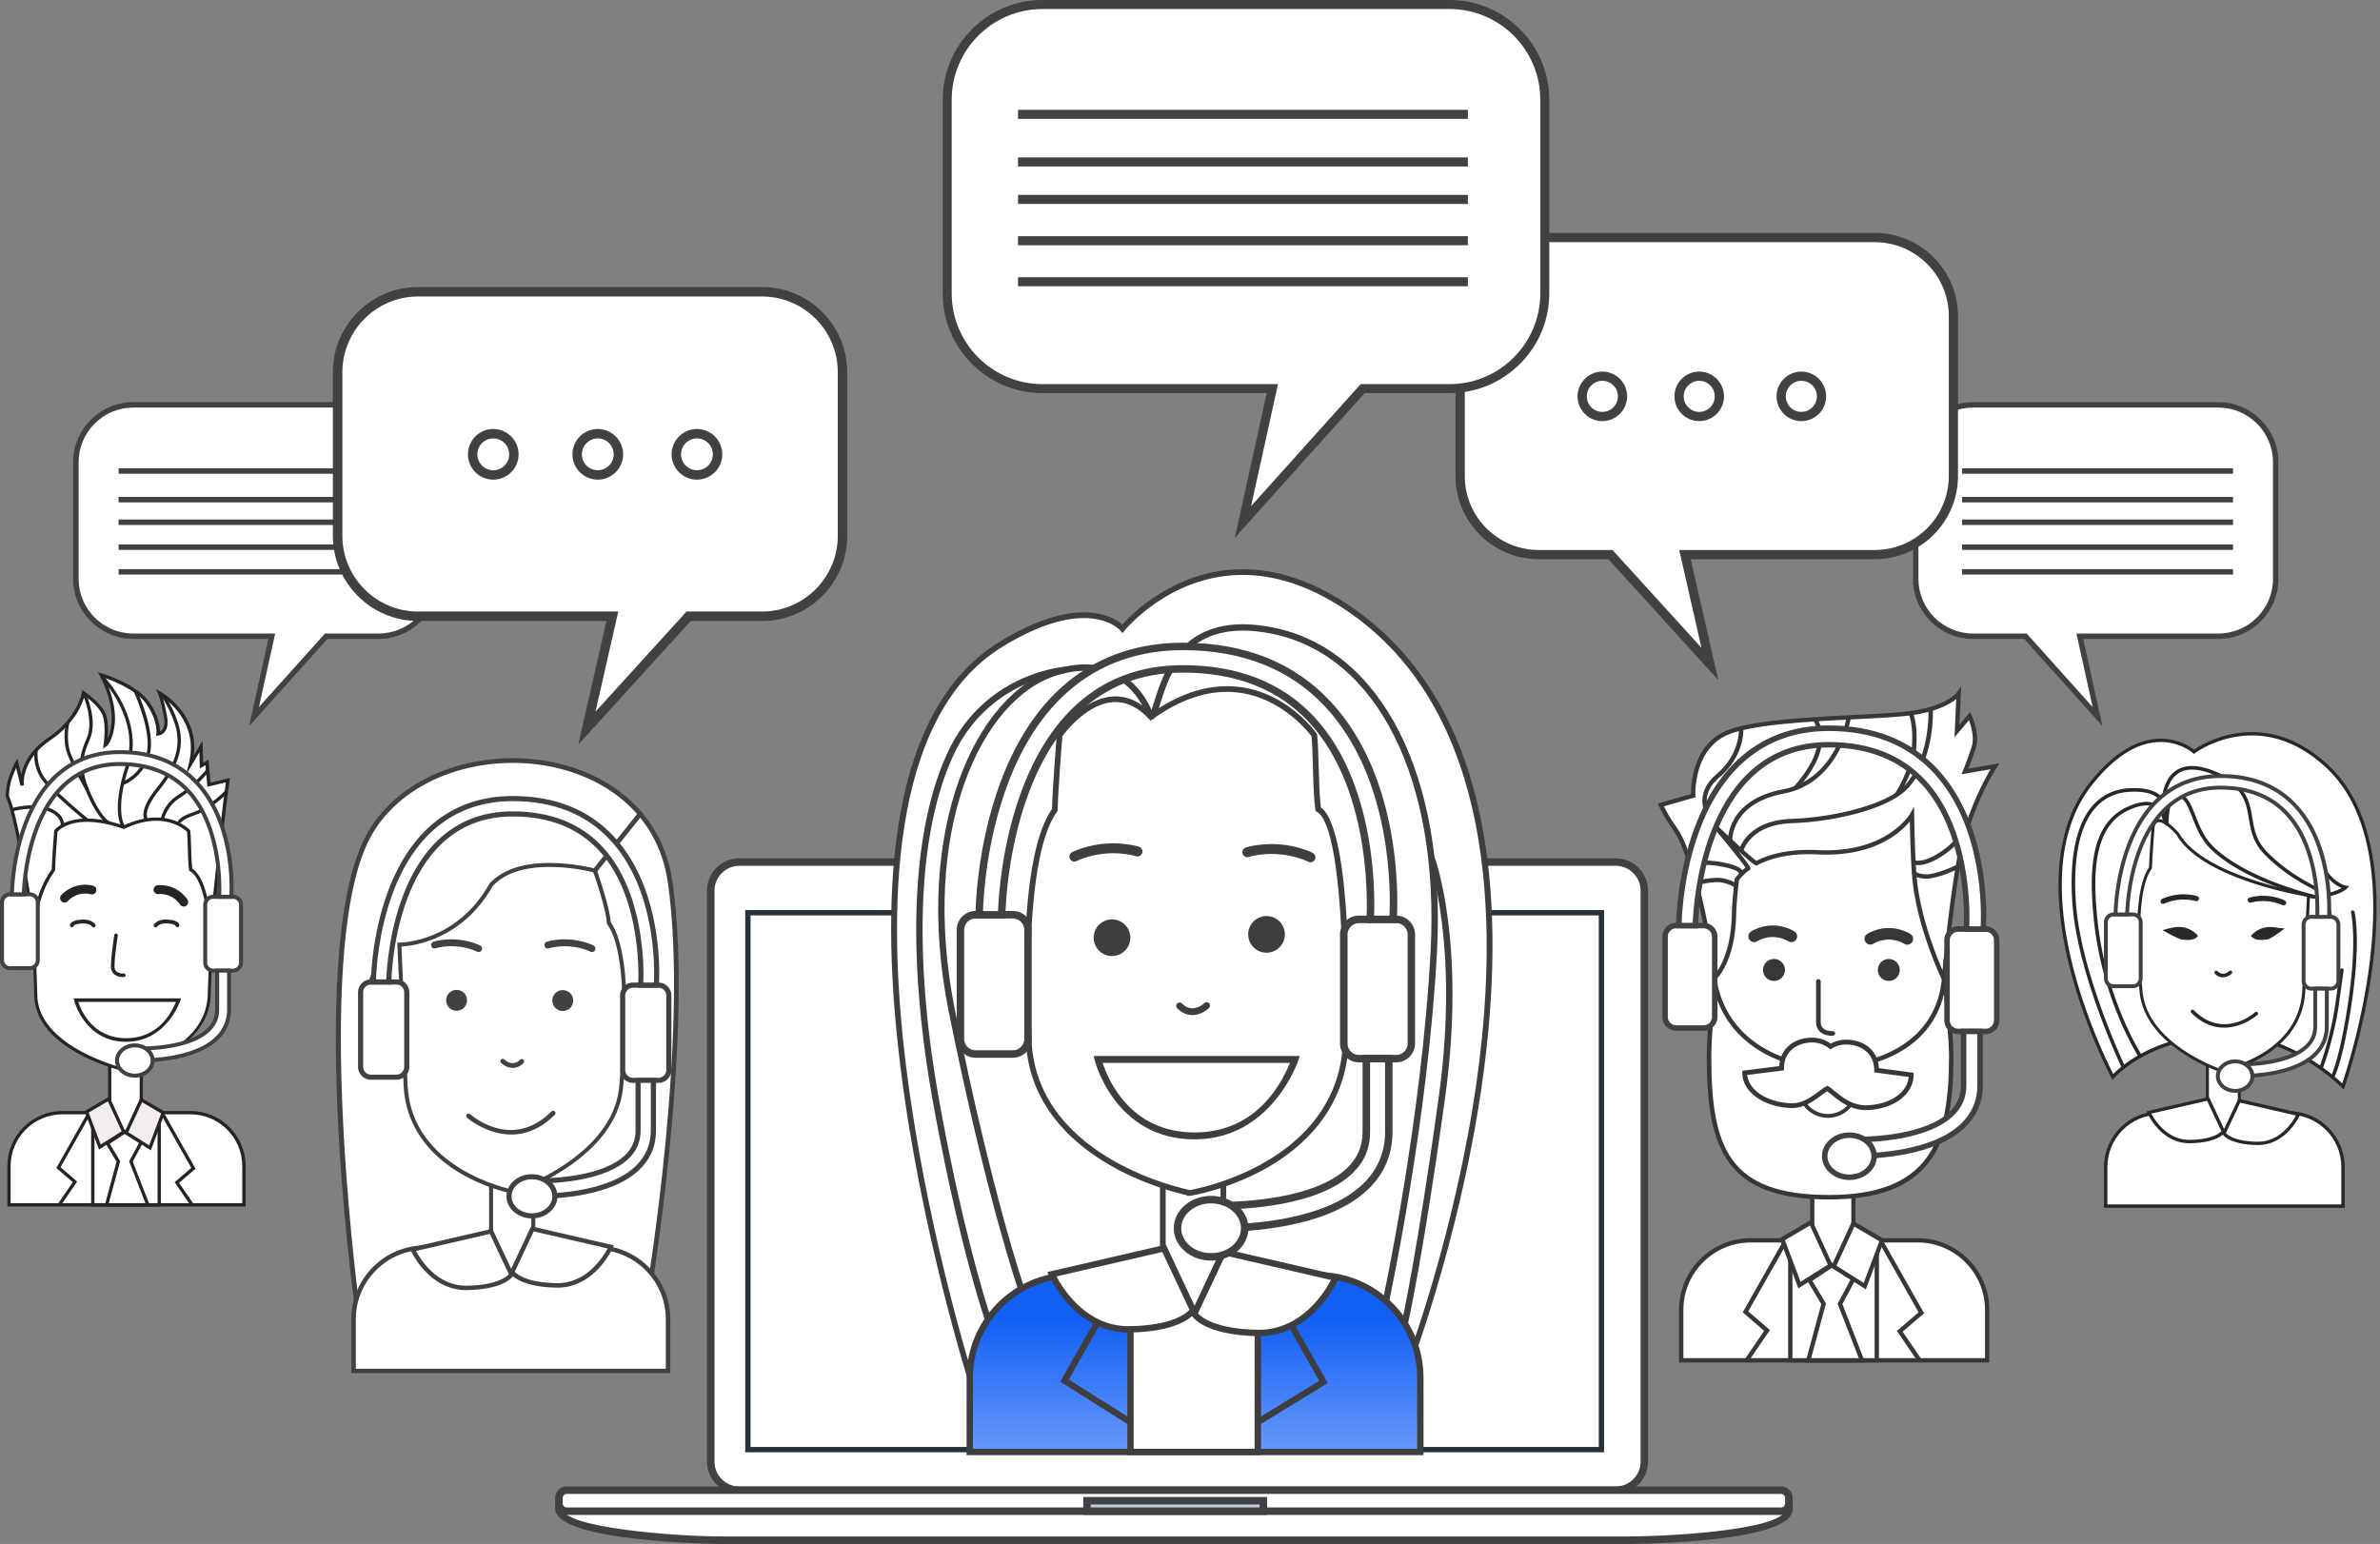 <svg width="447" height="290" fill="none" xmlns="http://www.w3.org/2000/svg"><rect width="100%" height="100%" fill="#808080" stroke="none"/><path d="M416.64 76.043h-46.065c-5.951 0-10.77 4.826-10.77 10.776v21.913c0 5.95 4.826 10.776 10.77 10.776h9.835l13.545 15.091-3.33-15.091h26.015c5.95 0 10.777-4.826 10.777-10.776V86.819c0-5.95-4.827-10.776-10.777-10.776z" fill="#fff"/><path d="m394.867 136.376-14.69-16.362h-9.603c-6.225 0-11.283-5.065-11.283-11.283V86.819c0-6.224 5.065-11.282 11.283-11.282h46.065c6.225 0 11.283 5.065 11.283 11.282v21.912c0 6.225-5.065 11.283-11.283 11.283h-25.383l3.611 16.362zm-24.293-59.82c-5.656 0-10.264 4.6-10.264 10.263v21.912c0 5.656 4.601 10.265 10.264 10.265h10.06l.155.168 12.245 13.643-3.049-13.811h26.654c5.655 0 10.264-4.602 10.264-10.265V86.819c0-5.655-4.601-10.264-10.264-10.264h-46.065z" fill="#414042"/><path d="M419.401 87.957h-50.899v1.026h50.899v-1.026zM419.401 93.339h-50.899v1.026h50.899v-1.026zM419.401 97.582h-50.899v1.026h50.899v-1.026zM419.401 102.261h-50.899v1.026h50.899v-1.026zM419.401 106.898h-50.899v1.026h50.899v-1.026z" fill="#414042"/><path d="M352.117 44.618h-63.115c-8.15 0-14.761 6.611-14.761 14.76v30.027c0 8.15 6.611 14.76 14.761 14.76h13.474l18.674 20.528-4.672-20.528h35.646c8.15 0 14.761-6.61 14.761-14.76V59.379c0-8.15-6.611-14.76-14.761-14.76h-.007z" fill="#fff"/><path d="m322.716 127.721-20.633-22.685h-13.088c-8.62 0-15.632-7.011-15.632-15.631V59.379c0-8.62 7.012-15.632 15.632-15.632h63.116c8.62 0 15.631 7.011 15.631 15.632v30.026c0 8.62-7.011 15.631-15.631 15.631h-34.565l5.163 22.685h.007zm-33.714-82.232c-7.658 0-13.896 6.232-13.896 13.897v30.026c0 7.658 6.231 13.896 13.896 13.896h13.854l16.706 18.371-4.18-18.371h36.736c7.657 0 13.896-6.231 13.896-13.896V59.385c0-7.657-6.232-13.896-13.896-13.896h-63.116z" fill="#414042"/><path d="M334.54 74.448a3.78 3.78 0 1 0 3.78-3.78 3.78 3.78 0 0 0-3.78 3.78z" fill="#fff"/><path d="M338.32 79.099a4.656 4.656 0 0 1-4.651-4.651 4.656 4.656 0 0 1 4.651-4.651 4.657 4.657 0 0 1 4.651 4.65 4.657 4.657 0 0 1-4.651 4.651zm0-7.567a2.918 2.918 0 0 0-2.916 2.916 2.917 2.917 0 1 0 2.916-2.916z" fill="#414042"/><path d="M319.141 78.228a3.78 3.78 0 1 0 0-7.56 3.78 3.78 0 0 0 0 7.56z" fill="#fff"/><path d="M319.141 79.099a4.657 4.657 0 0 1-4.651-4.651 4.657 4.657 0 0 1 4.651-4.651 4.657 4.657 0 0 1 4.651 4.65 4.657 4.657 0 0 1-4.651 4.651zm0-7.567a2.918 2.918 0 0 0-2.916 2.916 2.918 2.918 0 0 0 2.916 2.915 2.918 2.918 0 0 0 2.916-2.915 2.918 2.918 0 0 0-2.916-2.916z" fill="#414042"/><path d="M297.158 74.448a3.78 3.78 0 0 0 7.56 0 3.78 3.78 0 0 0-7.56 0z" fill="#fff"/><path d="M300.945 79.099a4.656 4.656 0 0 1-4.651-4.651 4.656 4.656 0 0 1 4.651-4.651 4.657 4.657 0 0 1 4.651 4.65 4.657 4.657 0 0 1-4.651 4.651zm0-7.567a2.918 2.918 0 0 0-2.916 2.916 2.917 2.917 0 1 0 2.916-2.916z" fill="#414042"/><path d="M328.815 232.968h31.334c7.215 0 13.067 5.859 13.067 13.067v9.477h-57.475v-9.477c0-7.215 5.859-13.067 13.067-13.067h.007z" fill="#fff"/><path d="M373.623 255.92h-58.282v-9.877c0-7.433 6.042-13.475 13.475-13.475h31.333c7.432 0 13.474 6.042 13.474 13.475v9.877zm-57.467-.815h56.659v-9.07c0-6.983-5.683-12.659-12.659-12.659h-31.334c-6.983 0-12.659 5.683-12.659 12.659v9.07h-.007z" fill="#373638"/><path d="m328.492 255.576-.668-.457 3.513-5.149-4.025-3.464 7.678-13.573.71.401-7.356 12.989 4.075 3.499-3.927 5.754z" fill="#373638"/><path d="M352.484 232.968h-16.243v22.544h16.243v-22.544z" fill="#fff"/><path d="M352.898 255.92h-17.057v-23.352h17.057v23.352zm-16.249-.815h15.434v-21.729h-15.434v21.729z" fill="#373638"/><path d="m344.074 237.647 4.019 2.585-2.516 4.679 4.138 10.601h-10.088l2.873-10.615-2.669-4.447 4.243-2.803z" fill="#fff"/><path d="M350.305 255.92h-11.212l2.972-10.96-2.775-4.63 4.784-3.161 4.559 2.922-2.606 4.848 4.278 10.981zm-10.151-.815h8.964l-3.983-10.222 2.423-4.518-3.477-2.234-3.696 2.445 2.558 4.258-2.782 10.271h-.007z" fill="#373638"/><path d="M319.724 187.472c3.201 0 5.796-2.966 5.796-6.625s-2.595-6.625-5.796-6.625-5.796 2.966-5.796 6.625 2.595 6.625 5.796 6.625z" fill="#FEE3D0"/><path d="M319.724 187.865c-3.407 0-6.182-3.147-6.182-7.018s2.775-7.018 6.182-7.018c3.408 0 6.183 3.147 6.183 7.018s-2.775 7.018-6.183 7.018zm0-13.257c-2.978 0-5.409 2.797-5.409 6.239 0 3.442 2.424 6.238 5.409 6.238 2.986 0 5.41-2.796 5.41-6.238 0-3.442-2.424-6.239-5.41-6.239z" fill="#373638"/><path d="M366.654 188.175c3.201 0 5.796-2.966 5.796-6.625s-2.595-6.625-5.796-6.625-5.796 2.966-5.796 6.625 2.595 6.625 5.796 6.625z" fill="#FEE3D0"/><path d="M366.654 188.568c-3.407 0-6.182-3.147-6.182-7.018s2.775-7.019 6.182-7.019c3.407 0 6.182 3.148 6.182 7.019s-2.775 7.018-6.182 7.018zm0-13.257c-2.979 0-5.41 2.796-5.41 6.239 0 3.442 2.424 6.238 5.41 6.238s5.41-2.796 5.41-6.238c0-3.443-2.424-6.239-5.41-6.239z" fill="#373638"/><path d="M360.773 148.509h-34.516a4.362 4.362 0 0 0-4.362 4.363v57.13a4.363 4.363 0 0 0 4.362 4.363h34.516a4.364 4.364 0 0 0 4.363-4.363v-57.13a4.363 4.363 0 0 0-4.363-4.363z" fill="#fff"/><path d="M360.774 214.723h-34.516a4.735 4.735 0 0 1-4.728-4.728v-57.13a4.734 4.734 0 0 1 4.728-4.728h34.516a4.734 4.734 0 0 1 4.728 4.728v57.13a4.735 4.735 0 0 1-4.728 4.728zm-34.516-65.856a4 4 0 0 0-3.997 3.998v57.13a3.999 3.999 0 0 0 3.997 3.997h34.516a3.999 3.999 0 0 0 3.997-3.997v-57.13a4 4 0 0 0-3.997-3.998h-34.516z" fill="#373638"/><path d="M335.237 182.189c0 1.138-.92 2.058-2.058 2.058a2.056 2.056 0 0 1-2.059-2.058c0-1.138.92-2.059 2.059-2.059 1.138 0 2.058.921 2.058 2.059zM356.804 182.189c0 1.138-.92 2.058-2.058 2.058a2.056 2.056 0 0 1-2.058-2.058 2.057 2.057 0 1 1 4.116 0zM329.462 176.962c-.351 0-.695-.169-.906-.485a1.086 1.086 0 0 1 .309-1.503c.07-.05 1.749-1.139 4.089-1.139 2.339 0 4.018 1.089 4.089 1.139.498.33.639 1.004.309 1.503a1.088 1.088 0 0 1-1.504.309s-1.229-.78-2.901-.78c-1.672 0-2.888.773-2.902.78-.182.12-.393.183-.597.183l.014-.007zM358.238 177.447a1.04 1.04 0 0 1-.597-.183s-1.23-.78-2.902-.78c-1.672 0-2.887.773-2.901.78a1.086 1.086 0 0 1-1.195-1.812c.071-.05 1.75-1.139 4.089-1.139 2.34 0 4.019 1.089 4.089 1.139.499.33.639 1.004.309 1.503a1.086 1.086 0 0 1-.906.485l.014.007zM344.06 194.546c-.443 0-1.497-.077-2.227-.751-.492-.457-.745-1.075-.745-1.855v-7.587c0-.239.197-.436.435-.436.239 0 .436.197.436.436v7.587c0 .534.155.927.464 1.215.639.59 1.77.52 1.777.52a.43.43 0 0 1 .464.401.428.428 0 0 1-.401.463h-.203v.007z" fill="#373638"/><path d="M321.895 183.812s3.618-3.078 3.78-12.098c.042-2.487.534-6.506.534-6.506s.59-.997 2.136-2.114c.224-.162-5.965-7.602-5.965-7.602s7.215 6.808 7.496 6.66c2.354-1.243 6.028-2.332 11.543-2.065 13.334.653 17.669-7.047 17.669-7.047s.126 8.867.562 12.632c1.068 9.26 5.494 18.259 5.494 18.259s.772-10.405 2.613-21.462c1.841-11.058 6.934-18.533 6.934-18.533l-5.634.976s.892-2.22 1.651-4.608c.758-2.382-.787-5.796-.787-5.796l-2.382 2.817.323-7.047s-1.84 2.712-8.992 3.689c-7.152.976-27.097.758-34.249 3.576-7.152 2.817-6.611 11.922-6.611 11.922l-6.07 1.735c2.649 5.564 3.127 3.351 5.853 12.14 2.929 9.428 4.102 20.486 4.102 20.486v-.014z" fill="#fff"/><path d="m365.431 185.448-.66-1.341c-.042-.092-4.475-9.169-5.536-18.393-.33-2.901-.485-8.852-.541-11.43-1.644 2.023-6.224 6.245-15.702 6.245-.519 0-1.06-.014-1.594-.042-4.553-.225-8.389.464-11.332 2.024l-.092.049h-.112c-.14 0-.393 0-3.393-2.712 2.332 2.923 2.304 3.133 2.283 3.288l-.021.175-.148.113c-1.229.885-1.826 1.693-1.981 1.925-.07.618-.477 4.138-.52 6.372-.161 9.098-3.765 12.273-3.92 12.4l-.59.498-.084-.765c-.014-.113-1.209-11.129-4.089-20.409-1.686-5.431-2.487-6.59-3.506-8.058-.618-.892-1.32-1.911-2.325-4.026l-.204-.435 6.232-1.778c-.007-1.693.323-9.414 6.878-11.992 4.833-1.904 15.413-2.438 23.914-2.873 4.328-.218 8.065-.408 10.426-.731 6.835-.934 8.697-3.485 8.711-3.513l.808-1.152-.33 7.25 2.03-2.395.267.59c.063.147 1.602 3.583.801 6.091a76.007 76.007 0 0 1-1.398 3.955l5.873-1.019-.541.794c-.049.078-5.065 7.539-6.871 18.372-1.819 10.91-2.599 21.322-2.613 21.42l-.113 1.496-.007.007zm-52.915-34.002c.865 1.763 1.497 2.669 2.052 3.477 1.054 1.525 1.89 2.726 3.611 8.283 2.424 7.805 3.66 16.819 4.011 19.657.991-1.286 2.958-4.644 3.07-11.156.043-2.48.534-6.513.541-6.548v-.084l.057-.07c.021-.043.576-.963 1.974-2.038-.689-1.04-3.787-4.84-5.761-7.215l.597-.555c2.41 2.276 6.337 5.901 7.208 6.499 3.049-1.56 6.969-2.241 11.571-2.017.527.028 1.047.035 1.559.035 11.691 0 15.695-6.807 15.737-6.877l.745-1.307.021 1.503c0 .092.134 8.887.555 12.59.801 6.955 3.548 13.833 4.812 16.713.288-3.323 1.082-11.479 2.487-19.938 1.497-8.978 5.171-15.694 6.506-17.907l-5.459.941.274-.682s.899-2.234 1.644-4.58c.52-1.63-.14-3.836-.527-4.89l-2.719 3.211.331-7.194c-1.124.92-3.597 2.389-8.487 3.056-2.403.33-6.154.52-10.496.738-8.444.428-18.947.962-23.654 2.817-6.801 2.676-6.358 11.43-6.351 11.514l.021.331-5.916 1.693h-.014z" fill="#373638"/><path d="m348.092 234.851-3.709 3.028-4.012-3.028v-17.634h7.721v17.634z" fill="#fff"/><path d="m344.39 238.378-4.411-3.338v-18.216h8.507v18.209l-4.096 3.352v-.007zm-3.625-3.724 3.611 2.733 3.33-2.719v-17.05h-6.941v17.043-.007z" fill="#373638"/><path d="M366.479 198.586c0 16.678-4.293 26.289-22.966 26.289-18.674 0-22.531-9.611-22.531-26.289 0-5.416 1.033-14.346 1.033-14.346 1.932 11.136 12.126 16.222 21.498 16.222 9.372 0 20.598-4.426 21.638-16.77 0 0 1.328 9.513 1.328 14.894z" fill="#fff"/><path d="M343.513 225.303c-19.299 0-22.959-9.385-22.959-26.71 0-5.374 1.025-14.304 1.032-14.388l.338-2.922.505 2.894c1.904 10.96 11.958 15.87 21.084 15.87s20.198-4.292 21.216-16.383l.316-3.787.527 3.759c.014.098 1.328 9.604 1.328 14.95 0 9.435-1.405 15.498-4.566 19.657-3.654 4.812-9.639 7.06-18.821 7.06zm-21.336-38.541c-.303 3.042-.766 8.234-.766 11.824 0 17.156 3.421 25.867 22.109 25.867 18.687 0 22.537-9.898 22.537-25.867 0-3.442-.555-8.655-.948-11.894-2.473 10.412-12.864 14.198-21.596 14.198-8.733 0-18.386-4.391-21.336-14.128z" fill="#373638"/><path d="M345.011 209.317a5.311 5.311 0 1 0-3.4-10.064 5.311 5.311 0 0 0 3.4 10.064z" fill="#fff"/><path d="M343.308 209.967a5.683 5.683 0 0 1-5.676-5.676 5.678 5.678 0 0 1 5.676-5.677 5.679 5.679 0 0 1 5.677 5.677 5.678 5.678 0 0 1-5.677 5.676zm0-10.615a4.953 4.953 0 0 0-4.946 4.946 4.953 4.953 0 0 0 4.946 4.946 4.953 4.953 0 0 0 4.946-4.946 4.953 4.953 0 0 0-4.946-4.946z" fill="#373638"/><path d="M352.448 201.031c0-3.4-2.585-5.29-5.774-5.29a5.503 5.503 0 0 0-2.881.822 5.505 5.505 0 0 0-3.421-1.202c-3.19 0-5.775 1.89-5.775 5.29l-6.927.865c0 3.4 3.878 5.957 8.655 6.154 3.155.133 5.353-2.459 6.864-3.232 1.503 1.012 3.871 3.759 7.51 3.611 4.777-.197 8.227-2.754 8.227-6.154l-6.492-.864h.014z" fill="#fff"/><path d="M350.432 208.506c-2.894 0-4.953-1.679-6.456-2.902-.295-.239-.562-.456-.801-.632a15.52 15.52 0 0 0-1.11.78c-1.384 1.032-3.302 2.473-5.747 2.367-5.178-.217-9.084-3.056-9.084-6.604v-.393l6.941-.871c.183-3.211 2.635-5.339 6.211-5.339 1.236 0 2.424.386 3.449 1.117a5.881 5.881 0 0 1 2.846-.738c3.575 0 6.02 2.129 6.21 5.346l6.505.871v.394c0 3.618-3.639 6.393-8.655 6.604h-.309zm-7.194-4.581.218.148c.33.217.681.506 1.089.836 1.447 1.18 3.442 2.81 6.161 2.697 4.328-.182 7.517-2.388 7.777-5.318l-6.477-.864v-.393c0-3.344-2.677-4.841-5.325-4.841-.921 0-1.834.26-2.642.759l-.267.162-.246-.19c-.92-.724-2.009-1.11-3.14-1.11-2.649 0-5.325 1.496-5.325 4.84v.394l-6.906.864c.288 2.873 3.723 5.128 8.212 5.318 2.122.091 3.822-1.18 5.171-2.185.548-.407 1.019-.766 1.468-.99l.232-.12v-.007zM327.403 159.876l-.794-.204c.057-.224 1.511-5.557 9.829-5.859 7.931-.281 18.16-2.662 21.497-6.505 4.679-5.403 4.258-14.016 4.258-14.1l.815-.049c.021.365.449 9.02-4.454 14.683-3.52 4.067-13.777 6.491-22.081 6.786-7.714.274-9.049 5.192-9.063 5.241l-.007.007z" fill="#373638"/><path d="M324.53 157.916c0-.077-.295-7.658 10.341-9.653 10.005-1.876 11.93-13.454 11.951-13.573l.808.126c-.022.12-2.038 12.267-12.604 14.248-9.941 1.862-9.681 8.739-9.674 8.81l-.815.042h-.007zM322.38 156.076c-.112-.106-2.733-2.614-2.649-5.81.05-1.771.921-3.387 2.6-4.806 4.587-3.871 4.271-8.578 4.271-8.62l.815-.063c.014.211.366 5.163-4.559 9.315-1.49 1.258-2.269 2.67-2.312 4.195-.084 2.824 2.368 5.177 2.389 5.198l-.562.598.007-.007zM360.268 162.504c-.688 0-1.039-.19-1.117-.232l.408-.71s1.356.675 4.503-1.292c3.344-2.087 4.974-4.904 4.988-4.932l.71.407c-.071.12-1.75 3.028-5.262 5.22-1.989 1.244-3.373 1.539-4.23 1.539zM327.354 164.45l-.689-.436-.021.049s-.084-.681-3.14-1.271c-3.892-.759-5.838-.028-5.859-.021l-.302-.759c.084-.035 2.157-.829 6.316-.021 2.191.428 3.407.983 3.723 1.714.176.4.007.696-.021.752l-.007-.007zM361.772 165.047c-.099 0-.19 0-.282-.007-1.124-.084-1.868-.337-2.212-.752-.218-.252-.211-.491-.204-.555l.815.078v-.078s.189.38 1.672.492c1.981.155 5.922-1.777 5.964-1.798l.359.73c-.162.078-3.864 1.89-6.105 1.89h-.007zM325.808 166.691s-.688-.555-2.318-.906c-1.658-.359-4.819.485-4.854.492l-.211-.787c.133-.035 3.386-.9 5.234-.499 1.854.393 2.641 1.054 2.676 1.082l-.527.618.267-.309-.259.316-.008-.007zM356.58 149.493l-.675-.464c.028-.042 2.782-4.11 3.162-8.501.372-4.355-.562-6.379-.569-6.4l.737-.358c.042.091 1.047 2.213.647 6.822-.394 4.608-3.183 8.718-3.302 8.887v.014z" fill="#373638"/><path d="m337.449 148.34-.583-.569s2.691-2.796 3.899-5.894c1.63-4.159-.196-6.491-.218-6.519l.633-.513c.091.112 2.143 2.733.344 7.327-1.272 3.253-3.962 6.042-4.075 6.161v.007z" fill="#373638"/><path d="m344.384 237.879 3.709-8.065 5.375 3.154-3.232 8.613-5.852-3.702z" fill="#fff"/><path d="m350.439 242.192-6.576-4.159 4.047-8.803 6.049 3.555-3.527 9.4.007.007zm-5.536-4.461 5.129 3.246 2.936-7.826-4.686-2.754-3.372 7.341-.007-.007z" fill="#373638"/><path d="m343.814 237.682-3.709-8.072-5.368 3.154 3.225 8.62 5.852-3.702z" fill="#fff"/><path d="m337.758 241.988-3.527-9.399 6.049-3.555 4.047 8.802-6.576 4.159.007-.007zm-2.522-9.041 2.937 7.826 5.128-3.246-3.372-7.341-4.686 2.754-.007.007zM360.19 255.744l-3.927-5.753 4.075-3.499-7.349-12.997.703-.4 7.686 13.58-4.033 3.456 3.52 5.15-.675.463z" fill="#373638"/><path d="M11.726 208.998h24.062c5.535 0 10.032 4.496 10.032 10.032v7.271H1.693v-7.271c0-5.536 4.497-10.032 10.033-10.032z" fill="#fff"/><path d="M46.129 226.617H1.377v-7.587c0-5.705 4.644-10.348 10.348-10.348h24.062c5.705 0 10.349 4.643 10.349 10.348v7.587h-.008zm-44.127-.625h43.501v-6.962c0-5.36-4.362-9.723-9.723-9.723H11.718c-5.36 0-9.723 4.363-9.723 9.723v6.962h.007z" fill="#262526"/><path d="m11.48 226.35-.513-.351 2.697-3.955-3.09-2.656 5.894-10.418.54.302-5.64 9.976 3.125 2.691-3.014 4.411z" fill="#262526"/><path d="M29.9 208.998H17.43v17.31H29.9v-17.31z" fill="#fff"/><path d="M30.216 226.617H17.121v-17.929h13.095v17.929zm-12.477-.625h11.852v-16.685H17.74v16.685z" fill="#262526"/><path d="m23.444 212.587 3.084 1.982-1.932 3.597 3.175 8.135h-7.748l2.212-8.15-2.051-3.414 3.26-2.15z" fill="#fff"/><path d="M28.228 226.617h-8.613l2.276-8.417-2.135-3.554 3.674-2.431 3.499 2.248-1.996 3.723 3.288 8.431h.007zm-7.798-.625h6.885l-3.063-7.848 1.862-3.47-2.67-1.714-2.838 1.875 1.96 3.267-2.136 7.883v.007z" fill="#262526"/><path d="m26.528 210.438-2.845 2.325-3.084-2.325V196.9h5.929v13.538z" fill="#fff"/><path d="m23.69 213.149-3.386-2.564v-13.987h6.533v13.98l-3.14 2.571h-.007zm-2.79-2.859 2.776 2.094 2.557-2.087v-13.095h-5.325v13.088H20.9z" fill="#262526"/><path d="m23.683 212.763 2.845-6.189 4.124 2.423-2.48 6.611-4.49-2.845z" fill="#F3ECF1"/><path d="m28.334 216.079-5.052-3.189 3.105-6.759 4.644 2.733-2.705 7.215h.008zm-4.258-3.428 3.941 2.494 2.256-6.007-3.598-2.114-2.592 5.634-.007-.007z" fill="#262526"/><path d="m23.247 212.608-2.853-6.196-4.123 2.424 2.48 6.618 4.496-2.846z" fill="#F3ECF1"/><path d="m18.596 215.924-2.704-7.215 4.643-2.732 3.106 6.758-5.045 3.189zm-1.939-6.948 2.256 6.007 3.94-2.494-2.592-5.634-3.597 2.114-.007.007zM35.815 226.476l-3.014-4.419 3.127-2.683-5.642-9.976.541-.302 5.901 10.418-3.098 2.656 2.705 3.955-.52.351z" fill="#262526"/><path d="M4.749 180.474c2.456 0 4.447-2.277 4.447-5.086s-1.991-5.086-4.447-5.086-4.447 2.277-4.447 5.086 1.99 5.086 4.447 5.086z" fill="#FEE3D0"/><path d="M4.75 180.77c-2.621 0-4.75-2.417-4.75-5.389 0-2.972 2.129-5.388 4.75-5.388 2.62 0 4.748 2.416 4.748 5.388S7.37 180.77 4.75 180.77zm0-10.173c-2.291 0-4.153 2.15-4.153 4.791 0 2.642 1.862 4.791 4.152 4.791s4.152-2.149 4.152-4.791c0-2.641-1.862-4.791-4.152-4.791z" fill="#262526"/><path d="M40.775 181.009c2.456 0 4.447-2.278 4.447-5.087 0-2.809-1.99-5.086-4.447-5.086-2.456 0-4.447 2.277-4.447 5.086s1.991 5.087 4.447 5.087z" fill="#FEE3D0"/><path d="M40.776 181.311c-2.621 0-4.75-2.417-4.75-5.389 0-2.972 2.129-5.388 4.75-5.388 2.62 0 4.749 2.416 4.749 5.388s-2.129 5.389-4.75 5.389zm0-10.173c-2.29 0-4.153 2.15-4.153 4.791 0 2.642 1.862 4.791 4.153 4.791 2.29 0 4.151-2.149 4.151-4.791 0-2.641-1.861-4.791-4.151-4.791z" fill="#262526"/><path d="m6.723 186.783-.309-9.062v-26.198a3.364 3.364 0 0 1 3.351-3.351h26.5c1.018 0 3.35 4.812 3.35 3.351v26.928l-.308 8.023c0 11.711-16.89 14.627-16.06 14.458 0 0-16.524-3.913-16.524-14.142v-.007z" fill="#fff"/><path d="M23.212 201.213h-.253v-.07c-2.08-.527-16.524-4.56-16.524-14.36l-.309-9.049v-26.211a3.637 3.637 0 0 1 3.632-3.632h26.5c.611 0 1.3.927 2.283 2.339.344.499.822 1.18.998 1.286h.35v26.928l-.308 8.03c0 9.632-11.297 13.446-15.119 14.444l.07.014-1.011.211c-.05.014-.092.021-.134.028l-.084.021c-.05.007-.077.014-.084.014l-.007.007zm-13.447-52.76a3.073 3.073 0 0 0-3.07 3.07v26.197l.31 9.049c0 9.625 15.251 13.622 16.256 13.868 1.187-.232 15.765-3.365 15.765-14.17l.309-8.03v-26.394c-.267-.12-.583-.534-1.244-1.49-.513-.737-1.46-2.1-1.826-2.1h-26.5z" fill="#262526"/><path d="M12.125 169.536a.809.809 0 0 1-.534-.197.834.834 0 0 1-.105-1.173c.042-.049 1.04-1.222 2.761-1.735 1.721-.513 3.197-.077 3.26-.063a.83.83 0 0 1 .555 1.039.83.83 0 0 1-1.04.555s-1.082-.302-2.304.064c-1.23.365-1.953 1.201-1.96 1.208a.822.822 0 0 1-.64.295l.007.007zM17.585 174.194a.377.377 0 0 1-.31-.169c-.014-.021-.47-.674-1.967-.562-1.166.084-1.412.365-1.447.415-.028.168-.19.309-.358.295a.366.366 0 0 1-.358-.366c0-.21.161-.927 2.114-1.067 1.967-.141 2.607.864 2.635.906a.365.365 0 0 1-.31.555v-.007zM29.233 174.187a.373.373 0 0 1-.19-.056.355.355 0 0 1-.113-.492c.029-.042.675-1.054 2.635-.907 1.946.141 2.107.851 2.114 1.068a.362.362 0 0 1-.358.366.369.369 0 0 1-.358-.295c-.035-.05-.281-.331-1.447-.415-1.497-.112-1.953.541-1.974.569a.367.367 0 0 1-.303.162h-.006zM34.508 170.281a.84.84 0 0 1-.717-.408s-.59-.948-1.742-1.51c-1.152-.555-2.255-.429-2.262-.429a.831.831 0 1 1-.218-1.651c.063-.007 1.595-.204 3.21.583 1.617.78 2.417 2.101 2.446 2.157a.832.832 0 0 1-.717 1.258zM23.12 183.524c-.337 0-1.152-.057-1.714-.576-.38-.352-.57-.829-.57-1.427 0-1.833.598-5.711.626-5.873a.334.334 0 1 1 .66.099c0 .042-.618 3.99-.618 5.774 0 .408.113.71.352.935.491.456 1.355.4 1.37.4a.333.333 0 0 1 .358.309.332.332 0 0 1-.302.359h-.162z" fill="#262526"/><path d="m35.765 143.528 1.96-3.316.106 3.597 1.032-.597.359 4.18 3.562-.85s-.619 4.208-1.476 12.358c-.899 8.557-1.7 16.474-1.7 16.474s-.54-10.236-3.8-12.02c-.282-1.932-.197-5.62-.387-7.257 0 0-4.18-4.525-12.182-.71-9.737-3.344-12.758.71-12.758.71s-.428 5.423-.464 7.334c-3.716 5.037-3.604 11.522-3.604 11.522S3.4 153.828 1.37 149.556c0 0 0-2.009.724-3.864.723-1.862 1.032-2.374 1.032-2.374l1.033 4.236s-.66-4.869 5.037-8.712c5.705-3.842 6.478-8.683 6.478-8.683s3.098 2.073 3.87 4.068c.774 2.002.212 5.732.212 5.732s.948-.625 1.398-3.407c.751-4.651-2.15-9.758-2.15-9.758s6.456 1.904 8.767 5.29c2.312 3.386 1.904 5.789 1.904 5.789s1.953-.155 1.391-3.232c-.625-3.421-1.145-4.475-1.145-4.475s8.108 4.412 5.838 13.383l.007-.021z" fill="#fff"/><path d="m39.925 175.395-.626-.014c0-.098-.569-10.081-3.632-11.76l-.14-.077-.021-.155c-.155-1.089-.204-2.691-.246-4.236-.028-1.131-.063-2.206-.134-2.923-.386-.365-2.36-2.065-5.781-2.065-1.876 0-3.878.506-5.965 1.496l-.113.056-.119-.042c-2.522-.864-4.812-1.306-6.8-1.306-3.675 0-5.255 1.517-5.55 1.847-.057.752-.422 5.473-.457 7.215v.099l-.063.077c-3.611 4.897-3.548 11.269-3.541 11.332l-.625.049c-.029-.211-3.028-21.125-5.017-25.305l-.028-.064v-.07c0-.084.007-2.086.745-3.976.724-1.862 1.04-2.403 1.054-2.424l.393-.653.73 2.992c.373-1.833 1.54-4.552 5.045-6.912 5.508-3.71 6.337-8.431 6.344-8.473l.077-.478.408.267c.126.084 3.19 2.15 3.99 4.215.52 1.335.47 3.366.365 4.665.225-.492.471-1.222.64-2.276.723-4.489-2.08-9.505-2.108-9.554l-.38-.675.745.218c.268.077 6.59 1.981 8.937 5.416 1.777 2.6 1.995 4.644 1.988 5.529.148-.077.316-.196.464-.386.372-.499.47-1.314.28-2.361-.604-3.308-1.11-4.383-1.116-4.397l-.422-.879.857.464c.077.042 7.236 4.04 6.316 11.978l1.616-2.733.12 4.152 1.004-.583.372 4.314 3.66-.878-.07.456c0 .043-.625 4.293-1.475 12.344-.892 8.459-1.686 16.397-1.7 16.474h-.021zm-3.822-12.245c2.114 1.328 3.084 5.916 3.513 9.077.316-3.098.829-8.135 1.384-13.369.688-6.562 1.229-10.609 1.412-11.908l-3.47.829-.352-4.054-1.061.618-.084-3.035-2.522 4.258.533-2.108c1.77-6.997-3.006-11.177-4.924-12.54.218.695.513 1.855.843 3.653.225 1.251.091 2.213-.408 2.859-.52.675-1.236.738-1.264.738l-.4.035.07-.393s.344-2.333-1.855-5.557c-1.77-2.593-6.147-4.328-7.876-4.932.766 1.574 2.431 5.529 1.827 9.273-.457 2.839-1.426 3.548-1.532 3.618l-.59.387.106-.696c0-.035.54-3.674-.19-5.571-.576-1.482-2.543-3.042-3.38-3.653-.35 1.342-1.734 5.206-6.505 8.416-5.458 3.675-4.91 8.361-4.903 8.41l-.619.112-.829-3.386c-.161.358-.372.864-.646 1.567-.618 1.594-.695 3.323-.702 3.681 1.601 3.484 3.744 16.812 4.636 22.664.338-2.361 1.202-5.817 3.394-8.824.049-1.981.456-7.201.463-7.25v-.092l.063-.07c.064-.091 1.659-2.157 6.105-2.157 2.03 0 4.35.436 6.885 1.3 2.13-.998 4.188-1.503 6.12-1.503 4.102 0 6.224 2.241 6.315 2.339l.07.077.015.099c.084.737.119 1.875.147 3.084.042 1.454.084 2.965.218 4.011l-.007-.007z" fill="#262526"/><path d="M23.001 155.577c-.098-.113-2.297-2.93.66-11.873 2.853-8.606-4.608-16.257-4.685-16.334l.442-.443c.078.078 7.805 8.009 4.84 16.974-2.859 8.627-.793 11.254-.772 11.282l-.485.401v-.007z" fill="#262526"/><path d="m23.12 147.469-.21-.59c.035-.014 3.597-1.342 4.63-5.381 1.047-4.103-2.36-11.48-2.396-11.55l.57-.267c.147.309 3.533 7.651 2.43 11.971-1.11 4.37-4.861 5.754-5.023 5.817zM27.315 154.221c-.169-.162-1.532-1.721 2.122-6.245 3.33-4.117 4.46-7.504 3.674-10.981-.752-3.309-2.88-6.309-2.908-6.344l.512-.365c.092.126 2.227 3.133 3.007 6.568.836 3.682-.337 7.229-3.794 11.515-3.294 4.082-2.177 5.395-2.163 5.409l-.443.443h-.007zM30.77 154.045l-.618-.098c.021-.12.5-2.916 3.358-4.672 2.691-1.651 5.22-4.721 5.248-4.749l.485.4c-.105.127-2.627 3.183-5.402 4.89-2.614 1.602-3.063 4.208-3.063 4.236l-.007-.007zM33.363 154.649c-.07-.309.085-1.145 3.077-2.149 2.937-.984 5.796-3.942 5.824-3.97l.45.436c-.12.126-2.993 3.098-6.077 4.131-2.536.85-2.656 1.461-2.656 1.468v-.056l-.61.14h-.008zM20.254 154.839c-.07-.028-1.693-.787-3.73-5.353-2.136-4.778-1.764-7.377-.26-10.77 1.475-3.33-.647-8.072-.668-8.122l.569-.26c.091.204 2.262 5.052.674 8.635-1.46 3.295-1.791 5.669.26 10.257 1.911 4.285 3.4 5.03 3.415 5.037l-.253.569-.007.007z" fill="#262526"/><path d="M16.046 148.334c-.099-.169-2.445-4.202-3.344-6.569-1.075-2.831-.338-5.951-.303-6.077l.612.148s-.724 3.063.28 5.711c.879 2.319 3.282 6.435 3.303 6.478l-.541.316-.007-.007zM16.116 154.242c-.26-.211-6.323-5.17-8.185-7.707-1.91-2.606-1.475-5.592-1.454-5.711l.618.098s-.414 2.859 1.342 5.248c1.813 2.473 8.009 7.538 8.072 7.587l-.393.485zM12.027 155.162l-.618-.098.31.049-.31-.042c.007-.071.21-1.714-2.325-2.712-2.69-1.061-6.562 0-6.597.007l-.169-.604c.169-.049 4.11-1.131 6.998.007 3.02 1.187 2.725 3.302 2.711 3.393z" fill="#262526"/><path d="M14.255 187.858h19.291s-2.444 7.489-9.849 7.489-9.442-7.489-9.442-7.489z" fill="#fff"/><path d="M23.697 195.684c-7.805 0-9.751-7.671-9.772-7.749l-.099-.414H34.01l-.148.443c-.028.077-2.613 7.72-10.165 7.72zm-8.993-7.489c.5 1.553 2.663 6.815 8.993 6.815s8.69-5.234 9.35-6.815H14.705z" fill="#262526"/><path d="M412.072 141.217s12.147-9.189 24.997 2.719c18.315 16.973 2.985 60.151 2.985 60.151s-10.165-10.609-23.816-9.688c-13.65.913-19.404 7.903-19.404 7.903s-19.319-36.082-4.06-55.177c10.826-13.545 19.298-5.901 19.298-5.901v-.007z" fill="#fff"/><path d="m440.182 204.677-.359-.372c-.091-.099-9.4-9.646-21.912-9.646-.548 0-1.11.021-1.651.056-13.341.892-19.123 7.721-19.179 7.784l-.302.365-.225-.414c-.049-.091-4.882-9.189-7.777-20.5-2.684-10.475-4.215-25.06 3.752-35.022 4.334-5.423 8.809-8.17 13.313-8.17 3.344 0 5.585 1.546 6.245 2.065.963-.667 5.122-3.302 10.847-3.302 5.094 0 9.92 2.08 14.346 6.19 9.555 8.859 9.878 24.856 8.459 36.714-1.532 12.801-5.354 23.669-5.389 23.781l-.168.485v-.014zm-22.271-10.658c11.374 0 20.142 7.714 22.004 9.485.744-2.213 3.857-11.95 5.198-23.184 1.399-11.704 1.096-27.483-8.261-36.16-4.307-3.99-8.993-6.02-13.918-6.02-6.21 0-10.629 3.288-10.671 3.323l-.211.154-.197-.175s-2.346-2.066-6.02-2.066c-4.3 0-8.613 2.67-12.822 7.932-7.798 9.758-6.28 24.132-3.632 34.473 2.536 9.913 6.569 18.098 7.517 19.959 1.391-1.433 7.426-6.878 19.306-7.671a27.35 27.35 0 0 1 1.693-.057l.014.007z" fill="#282829"/><path d="M405.912 209.061h24.224c5.472 0 9.919 4.447 9.919 9.92v7.566h-44.576v-7.053c0-5.761 4.672-10.433 10.433-10.433z" fill="#fff"/><path d="M440.364 226.856h-45.201v-7.664c0-5.761 4.686-10.454 10.454-10.454h24.301c5.76 0 10.453 4.686 10.453 10.454v7.664h-.007zm-44.569-.625h43.944v-7.032c0-5.417-4.405-9.822-9.821-9.822h-24.301c-5.417 0-9.822 4.405-9.822 9.822v7.032z" fill="#282829"/><path d="m420.567 210.515-2.881 2.354-3.112-2.354v-13.671h5.993v13.671z" fill="#fff"/><path d="m417.693 213.227-3.4-2.572v-14.093h6.555v14.086l-3.155 2.579zm-2.831-2.853 2.824 2.136 2.607-2.129v-13.256h-5.424v13.249h-.007z" fill="#282829"/><path d="M437.582 176.99c-.203 2.832-2.009 5.143-4.496 5.143-2.487 0-4.496-2.304-4.496-5.143 0-2.838 2.009 0 4.496 0 0 0 5.585-15.209 4.496 0z" fill="#F9D1B7"/><path d="M433.086 182.414c-2.635 0-4.777-2.431-4.777-5.424 0-.421 0-1.545.892-1.545.379 0 .822.21 1.377.484.66.323 1.461.717 2.311.773.675-1.82 2.642-6.751 4.005-6.751a.72.72 0 0 1 .512.232c.373.4.829 1.552.457 6.828-.225 3.126-2.234 5.403-4.777 5.403zm-3.878-6.4c-.092 0-.33 0-.33.976 0 2.677 1.889 4.855 4.215 4.855 2.325 0 4.011-2.052 4.215-4.876.351-4.911-.042-6.119-.302-6.407-.049-.056-.084-.056-.098-.056-.703 0-2.389 3.414-3.548 6.575l-.07.183h-.197c-1.047 0-1.995-.464-2.754-.836-.45-.218-.878-.428-1.131-.428v.014z" fill="#282829"/><path d="M397.544 177.173c.204 2.831 2.009 5.142 4.496 5.142 2.487 0 4.497-2.304 4.497-5.142 0-2.839-2.01 0-4.497 0 0 0-5.585-15.21-4.496 0z" fill="#F9D1B7"/><path d="M402.041 182.596c-2.543 0-4.553-2.269-4.777-5.402-.38-5.276.077-6.428.456-6.829a.677.677 0 0 1 .513-.232c1.37 0 3.33 4.939 4.004 6.752.844-.057 1.651-.45 2.312-.773.555-.274.99-.485 1.377-.485.892 0 .892 1.124.892 1.546 0 2.993-2.143 5.423-4.777 5.423zm-3.815-11.901s-.049 0-.098.057c-.267.281-.654 1.496-.302 6.407.203 2.824 1.974 4.875 4.215 4.875 2.241 0 4.215-2.178 4.215-4.854 0-.977-.239-.977-.33-.977-.253 0-.682.211-1.131.429-.759.372-1.707.836-2.754.836h-.197l-.07-.183c-1.159-3.161-2.845-6.576-3.548-6.576v-.014z" fill="#282829"/><path d="M433.563 168.187s-19.832-3.126-24.616-11.62c-4.447-4.812-4.595-.948-4.595-.948s-.436 5.473-.471 7.404c-3.758 5.087-1.728 23.599-1.728 23.599 1.222 10.025 15.084 14.556 15.084 14.556-.837.176 14.633-2.276 15.42-14.865l.899-18.126h.007z" fill="#fff"/><path d="M417.216 201.466h-.253l-.007-.098c-1.75-.625-13.925-5.311-15.07-14.718-.084-.759-1.981-18.512 1.729-23.725.042-1.988.463-7.278.47-7.334.021-.591.352-1.729 1.419-1.729.907 0 2.101.822 3.661 2.508l.042.057c4.665 8.282 24.216 11.451 24.413 11.479l.253.042-.906 18.379c-.401 6.435-4.623 10.207-8.094 12.245-2.55 1.496-5.114 2.311-6.533 2.669h.014l-.169.043c-.548.133-.892.196-.955.196l-.014-.014zm-11.719-47.035c-.793 0-.857 1.146-.857 1.195 0 .063-.435 5.501-.47 7.397v.092l-.057.07c-3.646 4.939-1.693 23.219-1.672 23.401 1.146 9.393 13.854 13.96 14.838 14.297 1.194-.232 14.395-3.161 15.112-14.599l.885-17.865c-2.417-.408-19.966-3.611-24.554-11.69-1.763-1.904-2.726-2.305-3.225-2.305v.007z" fill="#282829"/><path d="M406.27 169.782a.488.488 0 0 1-.435-.267.495.495 0 0 1 .21-.66c.057-.028 1.363-.689 3.26-.843 1.897-.155 3.295.288 3.358.309.26.084.401.358.316.618a.488.488 0 0 1-.618.316c-.014 0-1.279-.4-2.972-.26-1.693.141-2.88.731-2.894.738a.51.51 0 0 1-.225.056v-.007zM428.892 170.063a.49.49 0 0 0 .435-.267.497.497 0 0 0-.21-.661c-.057-.028-1.363-.688-3.26-.843-1.897-.154-3.295.288-3.358.31a.487.487 0 0 0-.316.618c.084.26.358.4.618.316.014 0 1.278-.401 2.972-.26 1.693.141 2.88.731 2.894.738a.51.51 0 0 0 .225.056v-.007zM417.497 183.58c-.478 0-1.005-.176-1.496-.674a.334.334 0 0 1 0-.478.333.333 0 0 1 .477 0c1.033 1.033 2.087.077 2.199-.035a.34.34 0 0 1 .478.007.34.34 0 0 1 0 .471c-.33.323-.949.702-1.651.702l-.007.007zM417.714 193.022c-1.911 0-4.061-.689-6.169-2.796a.336.336 0 0 1 0-.478.336.336 0 0 1 .478 0c5.564 5.564 11.269.604 11.508.386a.335.335 0 0 1 .477.029.334.334 0 0 1-.028.477c-.042.035-2.733 2.382-6.259 2.382h-.007z" fill="#282829"/><path d="m420.567 206.749-2.88 6.119s.997 1.813 6.287 1.897c5.29.091 7.7-5.452 7.7-5.452l-11.107-2.564z" fill="#fff"/><path d="M424.1 215.081h-.133c-5.41-.091-6.513-1.981-6.555-2.065l-.077-.141 3.056-6.498 11.725 2.705-.147.344c-.021.056-2.515 5.648-7.862 5.648l-.007.007zm-6.048-2.248c.337.373 1.728 1.553 5.922 1.623h.119c4.187 0 6.499-3.751 7.117-4.925l-10.468-2.416-2.69 5.718z" fill="#282829"/><path d="m414.701 206.391 2.88 6.119s-.997 1.813-6.287 1.897c-5.291.091-7.7-5.452-7.7-5.452l11.107-2.564z" fill="#fff"/><path d="M411.167 214.73c-5.346 0-7.833-5.592-7.861-5.648l-.148-.345 11.726-2.704 3.056 6.498-.078.141c-.042.077-1.145 1.974-6.554 2.065h-.134l-.007-.007zm-7.117-5.557c.619 1.166 2.93 4.925 7.117 4.925h.12c4.194-.07 5.585-1.244 5.922-1.623l-2.691-5.719-10.468 2.417zM412.796 175.782s-.422 1.096-3.049.674c-.808-.126-3.583-1.749-3.583-1.749s1.279-.373 2.08-.513c2.985-.534 4.559 1.581 4.559 1.581l-.007.007zM422.793 175.781s.422 1.096 3.049.675c.808-.127 3.26-2.073 3.26-2.073s-.948-.042-1.756-.182c-2.986-.534-4.56 1.58-4.56 1.58h.007zM434.645 168.756c-.822 0-1.117-.175-1.216-.26a.338.338 0 0 1 .429-.52c.056.028.766.352 3.52-.288 1.208-.281 1.974-.632 2.416-.892-.78-.316-2.1-1.103-3.498-3.035-2.298-3.182-1.729-6.021-1.708-6.14a.334.334 0 0 1 .401-.26.338.338 0 0 1 .26.4c0 .029-.52 2.677 1.595 5.614 1.946 2.697 3.716 2.971 3.737 2.971l.646.085-.442.477c-.035.036-.85.893-3.253 1.448-1.356.309-2.269.414-2.887.414v-.014zM438.074 202.633a.332.332 0 0 1-.288-.499c.014-.028 1.686-3.119 3.316-14.437 1.637-11.339.464-16.222.45-16.271a.333.333 0 0 1 .245-.407.334.334 0 0 1 .408.245c.049.197 1.222 5.031-.436 16.531-1.658 11.494-3.33 14.543-3.4 14.669a.332.332 0 0 1-.295.169zM401.97 198.705a.332.332 0 0 1-.281-.154c-.07-.106-6.822-10.588-8.395-25.46-.935-8.803-.928-18.238 6.21-21.512 2.396-1.096 4.278-1.257 5.613-.464 1.609.956 1.757 2.923 1.764 3.007a.339.339 0 0 1-.317.359.343.343 0 0 1-.358-.317c0-.014-.133-1.707-1.44-2.48-1.131-.667-2.803-.498-4.981.499-6.744 3.098-6.73 12.267-5.824 20.83 1.56 14.712 8.227 25.06 8.29 25.158a.339.339 0 0 1-.281.52v.014z" fill="#282829"/><path d="M434.66 168.756s-.049 0-.077-.007c-.127-.028-12.822-2.951-19.32-9.21-1.883-1.82-2.81-4.187-3.555-6.091-.731-1.862-1.307-3.337-2.424-3.688-.33-.106-.59-.071-.829.105-1.018.766-1.187 3.78-1.159 4.876a.342.342 0 0 1-.33.344.346.346 0 0 1-.344-.33c-.007-.443-.043-4.328 1.433-5.431.407-.309.899-.379 1.433-.211 1.426.45 2.079 2.136 2.845 4.089.759 1.939 1.623 4.138 3.4 5.852 6.358 6.126 18.878 9.014 18.997 9.042a.331.331 0 0 1 .253.4.338.338 0 0 1-.33.26h.007z" fill="#282829"/><path d="M437.455 168.356c-.042 0-.077 0-.119-.021-.07-.028-7.026-2.628-12.133-7.967-2.101-2.199-2.48-4.461-2.845-6.646-.527-3.147-1.026-6.119-7.068-8.402-2.782-1.054-4.939-1.012-6.407.112-2.789 2.136-2.29 7.538-2.29 7.594a.334.334 0 0 1-.302.366.339.339 0 0 1-.366-.302c-.021-.239-.541-5.824 2.544-8.192 1.665-1.279 4.039-1.349 7.053-.211 6.407 2.417 6.962 5.726 7.496 8.922.351 2.087.71 4.244 2.67 6.295 4.995 5.227 11.809 7.777 11.873 7.805a.334.334 0 0 1-.12.647h.014z" fill="#282829"/><path d="M398.823 200.792a.33.33 0 0 1-.302-.19c-.085-.175-8.311-17.458-9.288-30.82-.625-8.62.71-15.034 3.864-18.54 1.827-2.03 4.229-3.105 7.152-3.203 2.937-.099 4.953.548 6 1.917 1.208 1.588.625 3.52.604 3.597a.347.347 0 0 1-.422.225.347.347 0 0 1-.225-.421s.499-1.693-.498-3c-.907-1.18-2.74-1.742-5.438-1.644-2.733.091-4.981 1.096-6.674 2.986-3.028 3.372-4.307 9.61-3.695 18.041.962 13.236 9.14 30.406 9.224 30.581a.345.345 0 0 1-.155.45.376.376 0 0 1-.147.035v-.014zM435.917 200.968a.339.339 0 0 1-.316-.457c.021-.056 2.129-5.613 3.007-11.915l.892-6.414a.343.343 0 0 1 .379-.288c.183.028.31.197.288.379l-.892 6.414c-.885 6.379-3.021 12.007-3.042 12.063a.334.334 0 0 1-.316.218z" fill="#282829"/><path d="M303.446 161.928H138.863a5.38 5.38 0 0 0-5.382 5.374v107.235a5.384 5.384 0 0 0 5.017 5.368c.126 0 .245.014.372.014h164.583a5.384 5.384 0 0 0 4.103-1.897 5.374 5.374 0 0 0 1.279-3.478V167.309a5.374 5.374 0 0 0-5.375-5.374l-.014-.007z" fill="#fff"/><path d="M303.446 280.614H138.863c-.119 0-.239 0-.365-.014-3.232-.218-5.719-2.88-5.719-6.07V167.295c0-3.351 2.733-6.077 6.084-6.077h164.583a6.083 6.083 0 0 1 6.077 6.077V274.53a6.125 6.125 0 0 1-1.44 3.935 6.09 6.09 0 0 1-4.637 2.149zM138.87 162.63c-2.578 0-4.679 2.101-4.679 4.672v107.235a4.691 4.691 0 0 0 4.356 4.665c.12 0 .225.007.323.007h164.583c1.37 0 2.67-.604 3.569-1.651a4.633 4.633 0 0 0 1.11-3.021V167.302c0-2.578-2.1-4.672-4.671-4.672H138.87z" fill="#414042"/><path d="M300.775 171.441v100.847H140.466V171.441h160.309z" fill="#fff" stroke="#263238"/><path d="M333.599 280.326H107.361a2.388 2.388 0 0 0-2.382 2.382v.653c0 5.283 29.135 5.937 30.441 5.937h169.761c1.314 0 30.799-.324 30.799-5.803v-.787a2.388 2.388 0 0 0-2.381-2.382z" fill="#fff"/><path d="M305.182 290H135.421c-.309 0-31.144-.288-31.144-6.639v-.653c0-1.7 1.384-3.084 3.084-3.084h226.238c1.7 0 3.084 1.384 3.084 3.084v.787c0 6.428-30.216 6.505-31.501 6.505zm-197.821-8.971c-.927 0-1.679.751-1.679 1.679v.653c0 3.625 21.547 5.234 29.739 5.234h169.761c10.496 0 30.096-1.496 30.096-5.1v-.787c0-.928-.751-1.679-1.679-1.679H107.361z" fill="#414042"/><path d="M334.505 279.912h-228.05c-.815 0-1.476.66-1.476 1.475v.983c0 .815.661 1.476 1.476 1.476h228.05c.815 0 1.475-.661 1.475-1.476v-.983c0-.815-.66-1.475-1.475-1.475z" fill="#fff"/><path d="M334.506 284.548H106.455a2.18 2.18 0 0 1-2.178-2.178v-.983a2.18 2.18 0 0 1 2.178-2.178h228.051a2.18 2.18 0 0 1 2.177 2.178v.983a2.179 2.179 0 0 1-2.177 2.178zm-228.051-3.934a.771.771 0 0 0-.773.773v.983c0 .429.345.773.773.773h228.051a.77.77 0 0 0 .772-.773v-.983a.77.77 0 0 0-.772-.773H106.455z" fill="#414042"/><path d="M237.282 281.886h-33.125v1.96h33.125v-1.96z" fill="#C3CEE0"/><path d="M237.984 284.548h-34.53v-3.365h34.53v3.365zm-33.125-1.405h31.72v-.555h-31.72v.555z" fill="#414042"/><path d="M67.035 245.276s-9.217-67.963 2.305-88.512c11.521-20.557 52.521-18.927 56.519 8.908 4.278 29.808-4.524 80.251-4.524 80.251l-54.306-.647h.007z" fill="#fff"/><path d="M121.714 246.372h-.379l-54.685-.653-.05-.379c-.379-2.782-9.104-68.343 2.36-88.794 4.89-8.718 15.4-14.135 27.442-14.135 13.222 0 27.596 7.173 29.9 23.198 4.243 29.542-4.433 79.885-4.524 80.391l-.064.372zm-54.285-1.531 53.548.639c.787-4.658 8.486-51.678 4.454-79.745-2.227-15.498-16.18-22.439-29.022-22.439-11.718 0-21.94 5.241-26.675 13.679-10.876 19.404-3.014 82.372-2.305 87.859v.007z" fill="#414042"/><path d="M125.472 257.507H66.41v-10.474c0-7.005 5.69-12.695 12.695-12.695h33.68c7.004 0 12.694 5.69 12.694 12.695v10.474h-.007z" fill="#fff"/><path d="M125.888 257.922H65.989V247.77c0-7.636 6.21-13.847 13.847-13.847h32.205c7.636 0 13.847 6.211 13.847 13.847v10.152zm-59.063-.829h58.226v-9.316c0-7.173-5.838-13.011-13.01-13.011H79.836c-7.173 0-13.01 5.838-13.01 13.011v9.316z" fill="#414042"/><path d="m92.23 236.27 3.814 3.119 4.124-3.119v-18.111h-7.939v18.111z" fill="#fff"/><path d="m96.037 239.867-4.18-3.414v-18.667h8.683v18.681l-4.504 3.407v-.007zm-3.436-3.773 3.45 2.817 3.737-2.831v-17.556h-7.187v17.57z" fill="#414042"/><path d="M69.677 191.848c.267 3.752 2.67 6.808 5.958 6.808 3.288 0 5.957-3.049 5.957-6.808 0-3.758-2.67 0-5.957 0 0 0-7.398-20.156-5.958 0z" fill="#F9D1B7"/><path d="M75.635 199.036c-3.373 0-6.035-3.007-6.33-7.159-.499-6.997.105-8.515.604-9.049a.905.905 0 0 1 .674-.309c1.813 0 4.412 6.541 5.312 8.95 1.124-.07 2.192-.597 3.063-1.018.737-.359 1.313-.647 1.826-.647 1.188 0 1.188 1.49 1.188 2.045 0 3.962-2.839 7.187-6.33 7.187h-.007zm-5.052-15.772s-.063 0-.126.07c-.351.379-.871 1.981-.4 8.487.266 3.744 2.613 6.463 5.585 6.463 2.971 0 5.585-2.887 5.585-6.435 0-1.3-.316-1.3-.443-1.3-.337 0-.899.274-1.496.569-1.005.492-2.262 1.103-3.646 1.103h-.26l-.092-.246c-1.538-4.187-3.772-8.711-4.7-8.711h-.007z" fill="#414042"/><path d="M122.733 192.094c-.267 3.752-2.669 6.808-5.957 6.808s-5.958-3.049-5.958-6.808c0-3.758 2.67 0 5.958 0 0 0 7.398-20.155 5.957 0z" fill="#F9D1B7"/><path d="M116.775 199.281c-3.491 0-6.33-3.224-6.33-7.187 0-.562 0-2.044 1.188-2.044.505 0 1.089.281 1.826.646.871.429 1.939.949 3.063 1.019.892-2.41 3.499-8.95 5.311-8.95.253 0 .485.105.675.309.499.534 1.103 2.051.604 9.048-.295 4.145-2.958 7.159-6.33 7.159h-.007zm-5.142-8.486c-.12 0-.443 0-.443 1.299 0 3.548 2.501 6.436 5.585 6.436s5.318-2.719 5.585-6.464c.464-6.505-.056-8.107-.4-8.486-.07-.071-.113-.071-.127-.071-.927 0-3.161 4.525-4.7 8.712l-.091.246h-.26c-1.384 0-2.641-.612-3.646-1.103-.597-.295-1.159-.569-1.496-.569h-.007z" fill="#414042"/><path d="M75.003 177.432s10.882.029 17.226-11.226c5.887-6.379 19.503-2.67 19.503-2.67s2.543 7.257 2.592 9.815c4.974 6.737 2.29 31.27 2.29 31.27-1.616 13.278-19.987 19.284-19.987 19.284 1.103.232-19.39-3.014-20.43-19.699l-1.187-26.767-.007-.007z" fill="#fff"/><path d="M96.669 224.284c-.288 0-5.22-.976-10.124-3.849-4.594-2.691-10.186-7.693-10.72-16.215l-1.209-27.167h.394c.435 0 10.755-.127 16.896-11.037l.049-.07c2.367-2.564 6.161-3.857 11.29-3.857 4.552 0 8.549 1.075 8.592 1.082l.189.049.064.183c.105.295 2.494 7.13 2.606 9.807 4.911 6.906 2.403 30.434 2.29 31.439-1.517 12.463-17.64 18.673-19.966 19.502l-.014.126h-.337v.007zm-21.273-46.493 1.173 26.394c.949 15.132 18.442 19.025 20.023 19.334 1.3-.45 18.139-6.499 19.657-18.948.028-.239 2.613-24.455-2.221-31.003l-.07-.098v-.119c-.042-2.242-2.107-8.354-2.508-9.506-.836-.211-4.313-1.011-8.205-1.011-4.883 0-8.487 1.208-10.707 3.59-5.76 10.193-15.09 11.261-17.142 11.367z" fill="#414042"/><path d="M111.176 178.823a.634.634 0 0 1-.295-.07c-.035-.014-1.601-.801-3.836-.976-2.241-.183-3.927.344-3.941.351a.642.642 0 0 1-.815-.422.647.647 0 0 1 .415-.815c.077-.028 1.932-.611 4.447-.407 2.515.204 4.25 1.082 4.32 1.117a.65.65 0 0 1 .281.871.643.643 0 0 1-.576.351zM89.89 178.823a.63.63 0 0 1-.296-.07c-.02-.007-1.595-.801-3.836-.983-2.262-.19-3.927.344-3.94.351a.643.643 0 0 1-.816-.415.643.643 0 0 1 .415-.815c.077-.028 1.932-.611 4.447-.407 2.515.204 4.25 1.082 4.32 1.117a.65.65 0 0 1 .281.871.644.644 0 0 1-.576.351zM96.297 200.581c-.927 0-1.75-.499-2.185-.927a.445.445 0 0 1 0-.632.439.439 0 0 1 .633 0c.154.147 1.545 1.412 2.915.042a.445.445 0 0 1 .632 0 .445.445 0 0 1 0 .632c-.66.66-1.349.892-1.988.892l-.007-.007zM96.008 213.094c-4.672 0-8.241-3.106-8.297-3.155a.445.445 0 1 1 .597-.66c.316.281 7.89 6.85 15.252-.513a.444.444 0 0 1 .632 0 .444.444 0 0 1 0 .632c-2.796 2.796-5.648 3.703-8.177 3.703l-.007-.007z" fill="#414042"/><path d="m92.228 231.282 3.815 8.115s-1.321 2.395-8.332 2.515c-7.012.119-10.201-7.229-10.201-7.229l14.718-3.401z" fill="#fff"/><path d="M87.55 242.326c-7.089 0-10.384-7.405-10.412-7.482l-.197-.457 15.534-3.59 4.046 8.606-.105.183c-.056.105-1.518 2.614-8.69 2.733h-.176v.007zm-9.428-7.356c.815 1.546 3.878 6.527 9.428 6.527h.161c5.557-.091 7.398-1.651 7.855-2.15l-3.562-7.58-13.875 3.203h-.007z" fill="#414042"/><path d="m100.006 230.804-3.815 8.114s1.321 2.396 8.332 2.516c7.012.119 10.201-7.23 10.201-7.23l-14.718-3.4z" fill="#fff"/><path d="M104.685 241.855h-.175c-7.173-.119-8.628-2.627-8.69-2.733l-.106-.182 4.046-8.607 15.534 3.59-.197.457c-.035.077-3.33 7.482-10.412 7.482v-.007zm-8.009-2.986c.45.499 2.29 2.059 7.855 2.15h.161c5.543 0 8.606-4.974 9.421-6.519l-13.875-3.204-3.562 7.58v-.007zM103.736 187.894a1.96 1.96 0 1 0 3.919-.001 1.96 1.96 0 0 0-3.919.001zM85.751 189.854a1.96 1.96 0 1 0 0-3.92 1.96 1.96 0 0 0 0 3.92zM111.731 163.979a.475.475 0 0 1-.281-.098.448.448 0 0 1-.07-.626l8.522-10.657a.445.445 0 0 1 .695.555l-8.521 10.657a.446.446 0 0 1-.352.169h.007z" fill="#414042"/><path d="M210.825 118.082s16.523-20.633 41.555-4.397c53.456 34.677 12.238 142.446 12.238 142.446l-81.951 4.053s-36.567-113.649 5.431-139.228c16.671-10.152 22.727-2.874 22.727-2.874z" fill="#fff"/><path d="m182.273 260.739-.127-.393c-.091-.288-9.203-28.825-13.053-60.123-2.269-18.407-2.297-34.158-.098-46.817 2.768-15.92 9.098-26.992 18.814-32.907 5.971-3.632 11.276-5.48 15.772-5.48 4.053 0 6.316 1.511 7.208 2.283 1.833-2.037 10.116-10.383 22.6-10.383 6.33 0 12.815 2.129 19.278 6.316 12.315 7.988 20.619 20.507 24.694 37.213 3.246 13.313 3.822 29.31 1.714 47.527-3.59 30.982-13.854 58.078-13.959 58.345l-.127.324-.351.014-82.365 4.074v.007zm21.308-144.645c-4.293 0-9.414 1.792-15.21 5.325-21.449 13.06-21.744 50-18.217 78.684 3.597 29.212 11.782 56 12.892 59.533l81.192-4.018c1.173-3.162 10.418-28.762 13.776-57.784 3.288-28.382 1.455-65.94-25.93-83.7-6.281-4.075-12.576-6.147-18.695-6.147-13.643 0-22.066 10.32-22.151 10.425l-.407.513-.422-.506s-2.037-2.332-6.828-2.332v.007z" fill="#3E3E40"/><path d="M201.256 239.537h46.163c10.672 0 19.341 8.662 19.341 19.34v13.854h-84.62v-14.078c0-10.552 8.564-19.116 19.116-19.116z" fill="url(#a)"/><path d="M267.358 273.322h-85.815v-14.55c0-10.938 8.901-19.839 19.84-19.839h46.135c10.939 0 19.84 8.901 19.84 19.839v14.55zm-84.621-1.195h83.426v-13.355c0-10.278-8.36-18.645-18.645-18.645h-46.135c-10.278 0-18.646 8.367-18.646 18.645v13.355z" fill="#3E3E40"/><path d="m212.004 267.631-12.877-8.093 11.346-20.058 1.04.591-10.784 19.059 11.908 7.489-.633 1.012z" fill="#3E3E40"/><path d="M236.235 239.537H212.32v33.194h23.915v-33.194z" fill="#fff"/><path d="M236.839 273.322h-25.115v-34.389h25.115v34.389zm-23.921-1.195h22.72v-31.993h-22.72v31.993z" fill="#3E3E40"/><path d="m229.764 242.305-5.459 4.468-5.909-4.468v-25.959h11.368v25.959z" fill="#fff"/><path d="m224.32 247.454-6.457-4.882v-26.76h12.442v26.746l-5.985 4.896zm-5.389-5.416 5.36 4.053 4.939-4.039v-25.165h-10.299v25.158-.007zM236.551 267.631l-.625-1.018 11.83-7.244-10.783-19.052 1.039-.59 11.353 20.057-12.814 7.847z" fill="#3E3E40"/><path d="M247.581 151.994c-.534-3.703-.379-10.777-.745-13.911 0 0-11.887-16.959-30.679-3.421-8.438-9.133-17.156 3.421-17.156 3.421s-.829 10.391-.893 14.058c-7.13 9.653-4.798 44.801-4.798 44.801 2.297 21.968 30.16 27.125 30.16 27.125-1.588.33 27.778-3.808 29.275-27.722 0 0 1.075-40.937-5.164-44.358v.007z" fill="#fff"/><path d="M223.414 224.622h-.485l-.014-.12c-3.653-.808-27.989-6.955-30.139-27.504-.098-1.454-2.241-35.148 4.806-45.032.084-3.78.878-13.819.892-13.925l.014-.14.084-.12c.197-.288 4.918-6.983 10.953-6.983 2.395 0 4.65 1.061 6.709 3.162 4.798-3.366 9.575-5.073 14.212-5.073 10.482 0 16.58 8.529 16.84 8.887l.077.113.014.133c.162 1.412.225 3.597.288 5.901.078 2.818.155 5.726.422 7.749 6.084 4.265 5.311 40.523 5.206 44.689-.766 12.21-8.74 19.235-15.295 22.973-7.039 4.018-14.114 5.283-14.57 5.283l-.014.007zm-23.893-86.349c-.099 1.286-.815 10.51-.879 13.875v.169l-.105.14c-6.934 9.393-4.721 44.099-4.7 44.45 2.178 20.844 28.298 26.352 29.668 26.626 2.023-.351 27.329-5.374 28.699-27.216.295-11.276 0-41.176-4.89-43.853l-.232-.126-.035-.267c-.302-2.094-.386-5.157-.464-8.114-.063-2.206-.119-4.3-.26-5.67-.737-.976-6.575-8.332-15.884-8.332-4.531 0-9.231 1.728-13.966 5.143l-.387.274-.323-.352c-1.939-2.093-4.039-3.154-6.245-3.154-5.08 0-9.351 5.536-9.99 6.407h-.007z" fill="#3E3E40"/><path d="M201.789 161.83a.93.93 0 0 1-.428-1.757c.105-.056 2.585-1.314 6.189-1.602 3.604-.288 6.26.548 6.372.584a.922.922 0 0 1 .597 1.173.923.923 0 0 1-1.173.597c-.021-.007-2.431-.766-5.648-.499-3.239.26-5.473 1.391-5.494 1.405a.92.92 0 0 1-.422.106l.007-.007zM246.127 161.97a.904.904 0 0 1-.422-.106s-2.276-1.145-5.494-1.405c-3.239-.267-5.62.492-5.648.499a.93.93 0 0 1-1.173-.597.937.937 0 0 1 .597-1.173c.112-.035 2.761-.871 6.372-.583 3.604.295 6.091 1.552 6.189 1.601a.923.923 0 0 1 .4 1.251.923.923 0 0 1-.828.506l.007.007zM223.941 190.661c-.913 0-1.904-.337-2.845-1.279a.64.64 0 0 1 0-.899.64.64 0 0 1 .899 0c1.967 1.967 3.962.148 4.18-.063a.634.634 0 0 1 .899.014.634.634 0 0 1-.014.899c-.625.611-1.798 1.335-3.133 1.335l.014-.007z" fill="#3E3E40"/><path d="M206.229 199h36.989s-4.693 14.36-18.884 14.36S206.229 199 206.229 199z" fill="#fff"/><path d="M224.341 214.007c-14.971 0-18.702-14.711-18.737-14.859l-.197-.801h38.703l-.274.85c-.049.148-5.009 14.81-19.495 14.81zm-17.248-14.36c.963 2.979 5.108 13.067 17.248 13.067 12.139 0 16.671-10.046 17.935-13.067h-35.183z" fill="#3E3E40"/><path d="m229.765 235.146-5.466 11.62s1.89 3.435 11.936 3.604c10.046.169 14.613-10.355 14.613-10.355l-21.083-4.869z" fill="#fff"/><path d="M236.481 250.974h-.253c-10.271-.175-12.364-3.765-12.449-3.913l-.147-.267 5.796-12.336 22.256 5.142-.288.66c-.049.106-4.77 10.714-14.922 10.714h.007zm-11.479-4.278c.639.709 3.281 2.943 11.247 3.077h.232c7.96 0 12.337-7.124 13.503-9.344l-19.875-4.595-5.107 10.855v.007z" fill="#3E3E40"/><path d="m218.63 234.472 5.466 11.62s-1.89 3.435-11.936 3.604c-10.047.168-14.613-10.356-14.613-10.356l21.083-4.868z" fill="#fff"/><path d="M211.92 250.3c-10.152 0-14.873-10.608-14.922-10.714l-.288-.66 22.256-5.143 5.796 12.33-.147.267c-.085.154-2.171 3.744-12.449 3.913h-.253l.007.007zm-13.503-10.545c1.173 2.22 5.557 9.344 13.503 9.344h.232c7.959-.134 10.601-2.361 11.247-3.085l-5.107-10.854-19.875 4.595zM260.88 244.518l-1.173-.253c.07-.337 7.32-33.925 8.985-65.638 1.7-32.296-10.053-55.697-29.942-59.617-15.695-3.091-18.997 7.348-20.767 12.955-.548 1.735-.878 2.789-1.489 3.196l-.668-.998c.267-.182.682-1.503 1.012-2.557 1.749-5.543 5.395-17.071 22.144-13.769 20.514 4.039 32.647 27.925 30.911 60.86-1.672 31.811-8.943 65.491-9.013 65.828v-.007z" fill="#3E3E40"/><path d="M191.244 242.284c-.056-.169-6.02-17.36-13.053-52.248-6.877-34.115 5.129-59.996 20.198-64.415 14.269-4.18 18.294 8.732 18.336 8.866l-1.152.344c-.147-.485-3.744-11.894-16.847-8.051-14.556 4.264-26.099 29.57-19.361 63.017 7.011 34.79 12.947 51.918 13.011 52.086l-1.132.401zM264.434 248.733l-1.173-.267c.028-.126 2.95-13.264 6.955-42.37 3.99-28.951-1.897-44.688-1.96-44.843l1.124-.435c.063.161 6.063 16.151 2.023 45.44-4.018 29.162-6.948 42.342-6.976 42.468l.007.007z" fill="#3E3E40"/><path d="M184.999 248.017c-.049-.141-4.974-14.48-9.744-40.867-5.002-27.659-4.068-50.969 2.648-65.631 6.92-15.126 21.842-16.257 21.99-16.264l.077 1.202c-.141.007-14.36 1.117-20.978 15.568-6.611 14.444-7.517 37.501-2.557 64.921 4.756 26.282 9.653 40.544 9.702 40.684l-1.138.394v-.007zM208.85 179.575a3.442 3.442 0 1 0 0-6.884 3.442 3.442 0 0 0 0 6.884zM237.871 178.95a3.443 3.443 0 1 0 0-6.886 3.443 3.443 0 0 0 0 6.886z" fill="#3E3E40"/><path d="M190.218 171.819h-6.976a2.852 2.852 0 0 0-2.852 2.853v20.45a2.852 2.852 0 0 0 2.852 2.853h6.976a2.852 2.852 0 0 0 2.852-2.853v-20.45a2.852 2.852 0 0 0-2.852-2.853z" fill="#fff"/><path d="M190.219 198.677h-6.984a3.558 3.558 0 0 1-3.554-3.554v-20.458a3.558 3.558 0 0 1 3.554-3.555h6.984a3.56 3.56 0 0 1 3.555 3.555v20.458a3.558 3.558 0 0 1-3.555 3.554zm-6.984-26.155a2.149 2.149 0 0 0-2.149 2.15v20.458c0 1.18.962 2.149 2.149 2.149h6.984c1.18 0 2.149-.962 2.149-2.149v-20.458c0-1.188-.962-2.15-2.149-2.15h-6.984z" fill="#414042"/><path d="M262.214 172.69h-6.976a2.852 2.852 0 0 0-2.852 2.852v20.451a2.852 2.852 0 0 0 2.852 2.852h6.976a2.852 2.852 0 0 0 2.853-2.852v-20.451a2.852 2.852 0 0 0-2.853-2.852z" fill="#fff"/><path d="M262.215 199.548h-6.983a3.558 3.558 0 0 1-3.555-3.554v-20.458a3.56 3.56 0 0 1 3.555-3.555h6.983a3.56 3.56 0 0 1 3.555 3.555v20.458a3.558 3.558 0 0 1-3.555 3.554zm-6.976-26.155c-1.181 0-2.15.963-2.15 2.15v20.458c0 1.187.962 2.149 2.15 2.149h6.983c1.18 0 2.15-.962 2.15-2.149v-20.458a2.15 2.15 0 0 0-2.15-2.15h-6.983z" fill="#414042"/><path d="M261.632 172.691h-4.293c.021-.239 1.581-23.999-11.002-37.537-5.873-6.316-14.001-9.519-24.16-9.519-33.462 0-34.045 45.735-34.045 46.198l-4.215-.021c0-.505.105-12.596 4.735-24.883 6.281-16.693 17.88-25.51 33.525-25.51 11.388 0 20.563 3.661 27.266 10.883 13.832 14.908 12.273 39.349 12.189 40.389z" fill="#fff"/><path d="M262.285 173.393h-5.697l.056-.752c.014-.232 1.581-23.668-10.819-37.01-5.733-6.168-13.686-9.294-23.647-9.294-32.76 0-33.343 45.04-33.343 45.496v.703l-5.62-.021v-.703c0-.513.105-12.716 4.777-25.123 6.393-16.987 18.217-25.965 34.186-25.965 11.591 0 20.942 3.737 27.778 11.107 14.135 15.231 12.456 39.883 12.379 40.922l-.05.647v-.007zm-4.208-1.405h2.888c.203-4.089.597-25.587-12.042-39.209-6.562-7.074-15.561-10.657-26.753-10.657-15.336 0-26.696 8.662-32.871 25.059-4.012 10.658-4.588 21.147-4.672 23.936l2.817.014c.218-5.86 2.902-46.192 34.726-46.192 10.363 0 18.667 3.281 24.681 9.744 11.563 12.442 11.388 33.118 11.226 37.312v-.007z" fill="#414042"/><path d="M228.598 230.706c-1.384 0-2.262-.042-2.431-.049l.218-4.208c.189.014 19.291.892 27.097-6.527 2.114-2.009 3.14-4.398 3.14-7.313v-13.756h4.215v13.756c0 4.074-1.496 7.566-4.454 10.376-7.363 6.997-21.982 7.728-27.785 7.728v-.007z" fill="#fff"/><path d="M228.598 231.409c-1.335 0-2.227-.042-2.466-.05l-.702-.035.288-5.62.702.042s.759.035 2.017.035c5.367 0 18.504-.618 24.553-6.372 1.967-1.868 2.923-4.095 2.923-6.807v-14.458h5.62v14.458c0 4.278-1.574 7.938-4.679 10.882-7.524 7.152-22.277 7.925-28.263 7.925h.007zm-1.693-1.427c.415.015.991.022 1.693.022 5.824 0 20.142-.731 27.301-7.539 2.81-2.669 4.236-5.992 4.236-9.863v-13.053h-2.81v13.053c0 3.119-1.096 5.676-3.358 7.826-6.414 6.098-19.987 6.758-25.523 6.758-.569 0-1.04-.007-1.391-.014l-.148 2.81z" fill="#414042"/><path d="M227.46 236.08c3.484 0 6.309-2.406 6.309-5.374 0-2.968-2.825-5.374-6.309-5.374s-6.309 2.406-6.309 5.374c0 2.968 2.825 5.374 6.309 5.374z" fill="#fff"/><path d="M227.461 236.783c-3.864 0-7.012-2.726-7.012-6.077s3.148-6.077 7.012-6.077c3.863 0 7.011 2.726 7.011 6.077s-3.148 6.077-7.011 6.077zm0-10.749c-3.092 0-5.607 2.094-5.607 4.672 0 2.579 2.515 4.672 5.607 4.672 3.091 0 5.606-2.093 5.606-4.672 0-2.578-2.515-4.672-5.606-4.672z" fill="#414042"/><path d="M319.949 173.857h-5.136a2.093 2.093 0 0 0-2.093 2.093v15.056c0 1.156.937 2.093 2.093 2.093h5.136a2.093 2.093 0 0 0 2.093-2.093V175.95a2.093 2.093 0 0 0-2.093-2.093z" fill="#fff"/><path d="M319.956 193.612h-5.136a2.617 2.617 0 0 1-2.613-2.613V175.95a2.617 2.617 0 0 1 2.613-2.613h5.136a2.617 2.617 0 0 1 2.613 2.613v15.049a2.617 2.617 0 0 1-2.613 2.613zm-5.136-19.242c-.871 0-1.58.709-1.58 1.58v15.049c0 .871.709 1.58 1.58 1.58h5.136c.871 0 1.581-.709 1.581-1.58V175.95c0-.871-.71-1.58-1.581-1.58h-5.136z" fill="#414042"/><path d="M367.777 174.496h5.136c1.159 0 2.093.941 2.093 2.094v15.048a2.094 2.094 0 0 1-2.093 2.094h-5.136a2.094 2.094 0 0 1-2.093-2.094V176.59c0-1.16.941-2.094 2.093-2.094z" fill="#fff"/><path d="M372.913 194.251h-5.136a2.617 2.617 0 0 1-2.613-2.613V176.59a2.617 2.617 0 0 1 2.613-2.614h5.136a2.617 2.617 0 0 1 2.613 2.614v15.048a2.617 2.617 0 0 1-2.613 2.613zm-5.136-19.235c-.871 0-1.58.709-1.58 1.581v15.048c0 .871.709 1.581 1.58 1.581h5.136c.871 0 1.581-.71 1.581-1.581v-15.048c0-.872-.71-1.581-1.581-1.581h-5.136z" fill="#414042"/><path d="M372.484 174.496h-3.155c.014-.175 1.166-17.647-8.093-27.609-4.321-4.644-10.299-7.005-17.774-7.005-24.61 0-25.039 33.638-25.039 33.982l-3.098-.014c0-.372.077-9.266 3.478-18.301 4.622-12.273 13.151-18.765 24.659-18.765 8.381 0 15.125 2.691 20.057 8.002 10.173 10.967 9.028 28.945 8.965 29.71z" fill="#fff"/><path d="M372.962 175.016h-4.194l.042-.555c.014-.176 1.159-17.416-7.96-27.223-4.215-4.539-10.067-6.836-17.395-6.836-24.111 0-24.525 33.132-24.525 33.469v.52l-4.138-.021v-.52c0-.38.077-9.344 3.513-18.484 4.707-12.498 13.397-19.102 25.143-19.102 8.529 0 15.4 2.747 20.437 8.171 10.398 11.205 9.161 29.338 9.105 30.103l-.035.478h.007zm-3.091-1.033H372c.147-3.007.442-18.821-8.859-28.839-4.827-5.199-11.445-7.84-19.678-7.84-11.276 0-19.636 6.372-24.182 18.434-2.95 7.848-3.379 15.555-3.435 17.606h2.072c.162-4.299 2.122-33.968 25.545-33.968 7.622 0 13.727 2.41 18.153 7.166 8.501 9.147 8.381 24.357 8.255 27.448v-.007z" fill="#414042"/><path d="M348.184 217.175c-1.019 0-1.665-.028-1.785-.035l.162-3.098c.14.007 14.191.653 19.931-4.806 1.553-1.475 2.311-3.238 2.311-5.381v-10.117h3.098v10.117c0 3-1.102 5.564-3.28 7.629-5.417 5.143-16.166 5.684-20.437 5.684v.007z" fill="#fff"/><path d="M348.183 217.688c-1.033 0-1.693-.028-1.813-.036l-.519-.028.21-4.131.52.029c.042 0 .59.028 1.483.028 3.948 0 13.608-.457 18.062-4.686 1.447-1.377 2.15-3.014 2.15-5.009v-10.637h4.13v10.637c0 3.147-1.159 5.838-3.435 8.009-5.536 5.262-16.383 5.824-20.795 5.824h.007zm-1.243-1.047c.302.007.723.014 1.243.014 4.285 0 14.809-.541 20.078-5.543 2.066-1.96 3.12-4.405 3.12-7.257v-9.604h-2.066v9.604c0 2.29-.808 4.173-2.473 5.753-4.721 4.49-14.704 4.974-18.771 4.974-.422 0-.766 0-1.026-.014l-.105 2.066v.007z" fill="#414042"/><path d="M347.348 221.13c2.56 0 4.636-1.771 4.636-3.955s-2.076-3.955-4.636-3.955c-2.561 0-4.637 1.771-4.637 3.955s2.076 3.955 4.637 3.955z" fill="#fff"/><path d="M347.347 221.643c-2.845 0-5.157-2.002-5.157-4.468s2.312-4.468 5.157-4.468 5.157 2.002 5.157 4.468-2.312 4.468-5.157 4.468zm0-7.903c-2.276 0-4.124 1.545-4.124 3.435 0 1.89 1.848 3.436 4.124 3.436s4.124-1.539 4.124-3.436-1.848-3.435-4.124-3.435z" fill="#414042"/><path d="M400.586 171.756h-3.604c-.811 0-1.468.657-1.468 1.468v10.552c0 .811.657 1.469 1.468 1.469h3.604c.811 0 1.468-.658 1.468-1.469v-10.552c0-.811-.657-1.468-1.468-1.468z" fill="#fff"/><path d="M400.586 185.61h-3.597a1.835 1.835 0 0 1-1.834-1.834v-10.552c0-1.011.822-1.833 1.834-1.833h3.597c1.012 0 1.833.822 1.833 1.833v10.552a1.834 1.834 0 0 1-1.833 1.834zm-3.604-13.489c-.611 0-1.11.499-1.11 1.11v10.552c0 .612.499 1.11 1.11 1.11h3.597c.611 0 1.11-.498 1.11-1.11v-10.552c0-.611-.499-1.11-1.11-1.11h-3.597z" fill="#414042"/><path d="M437.723 172.206h-3.604c-.811 0-1.469.657-1.469 1.468v10.552a1.47 1.47 0 0 0 1.469 1.469h3.604c.811 0 1.468-.658 1.468-1.469v-10.552c0-.811-.657-1.468-1.468-1.468z" fill="#fff"/><path d="M437.723 186.06h-3.597a1.835 1.835 0 0 1-1.834-1.834v-10.552c0-1.012.822-1.834 1.834-1.834h3.597c1.011 0 1.833.822 1.833 1.834v10.552a1.835 1.835 0 0 1-1.833 1.834zm-3.604-13.489c-.612 0-1.11.499-1.11 1.11v10.552c0 .611.498 1.11 1.11 1.11h3.597c.611 0 1.11-.499 1.11-1.11v-10.552c0-.611-.499-1.11-1.11-1.11h-3.597z" fill="#414042"/><path d="M437.421 172.205h-2.213c.007-.119.814-12.378-5.677-19.362-3.028-3.259-7.222-4.91-12.463-4.91-17.254 0-17.556 23.591-17.556 23.823h-2.171c0-.274.056-6.506 2.438-12.843 3.238-8.606 9.217-13.158 17.289-13.158 5.873 0 10.608 1.89 14.065 5.613 7.138 7.686 6.33 20.296 6.288 20.83v.007z" fill="#fff"/><path d="M437.75 172.571h-2.937l.029-.386c.007-.12.8-12.217-5.579-19.088-2.957-3.183-7.06-4.799-12.196-4.799-16.931 0-17.198 23.233-17.198 23.465v.365l-2.901-.014v-.365c0-.267.049-6.533 2.466-12.962 3.295-8.76 9.393-13.39 17.633-13.39 5.979 0 10.798 1.925 14.325 5.726 7.292 7.861 6.421 20.57 6.386 21.104l-.028.337v.007zm-2.164-.724h1.49c.084-2.079.224-13.284-6.211-20.226-3.386-3.646-8.03-5.493-13.798-5.493-7.91 0-13.769 4.468-16.952 12.926-2.079 5.515-2.367 10.911-2.41 12.344h1.455c.112-3.014 1.461-23.816 17.914-23.816 5.347 0 9.632 1.693 12.73 5.023 5.944 6.4 5.874 17.079 5.789 19.242h-.007z" fill="#414042"/><path d="M420.376 202.134a21.34 21.34 0 0 1-1.25-.028l.112-2.171c.099 0 9.948.457 13.974-3.365 1.089-1.033 1.623-2.269 1.623-3.773v-7.095h2.171v7.095c0 2.101-.773 3.906-2.298 5.354-3.8 3.611-11.339 3.983-14.332 3.983z" fill="#fff"/><path d="M420.377 202.492c-.724 0-1.187-.021-1.272-.028l-.358-.021.148-2.895.365.021s.407.021 1.04.021c2.768 0 9.547-.323 12.666-3.287 1.012-.963 1.511-2.115 1.511-3.513v-7.454h2.901v7.454c0 2.206-.815 4.096-2.409 5.613-3.885 3.688-11.487 4.089-14.578 4.089h-.014zm-.871-.738c.211 0 .506.014.871.014 3 0 10.383-.379 14.079-3.885 1.454-1.377 2.185-3.091 2.185-5.086v-6.73h-1.448v6.73c0 1.609-.569 2.929-1.735 4.039-3.309 3.148-10.306 3.485-13.165 3.485-.295 0-.534 0-.717-.007l-.077 1.447.007-.007z" fill="#414042"/><path d="M419.794 204.908c1.796 0 3.252-1.242 3.252-2.775 0-1.532-1.456-2.775-3.252-2.775-1.797 0-3.253 1.243-3.253 2.775 0 1.533 1.456 2.775 3.253 2.775z" fill="#fff"/><path d="M419.794 205.267c-1.995 0-3.618-1.405-3.618-3.133s1.623-3.134 3.618-3.134c1.995 0 3.611 1.406 3.611 3.134s-1.623 3.133-3.611 3.133zm0-5.543c-1.595 0-2.888 1.082-2.888 2.41s1.3 2.409 2.888 2.409c1.588 0 2.887-1.081 2.887-2.409 0-1.328-1.299-2.41-2.887-2.41z" fill="#414042"/><path d="M5.593 167.983H1.89c-.834 0-1.51.677-1.51 1.511v10.847c0 .834.676 1.51 1.51 1.51h3.703a1.51 1.51 0 0 0 1.51-1.51v-10.847c0-.834-.676-1.511-1.51-1.511z" fill="#fff"/><path d="M5.585 182.224H1.883A1.883 1.883 0 0 1 0 180.341v-10.847c0-1.04.843-1.883 1.883-1.883h3.702c1.04 0 1.883.843 1.883 1.883v10.847c0 1.04-.843 1.883-1.883 1.883zM1.89 168.356c-.625 0-1.138.513-1.138 1.138v10.847c0 .626.513 1.138 1.138 1.138h3.702c.625 0 1.138-.512 1.138-1.138v-10.847c0-.625-.513-1.138-1.138-1.138H1.89z" fill="#414042"/><path d="M43.754 168.447H40.05c-.834 0-1.51.677-1.51 1.511v10.847c0 .834.676 1.51 1.51 1.51h3.703a1.51 1.51 0 0 0 1.51-1.51v-10.847c0-.834-.676-1.511-1.51-1.511z" fill="#fff"/><path d="M43.754 182.681h-3.702a1.883 1.883 0 0 1-1.883-1.883v-10.847c0-1.04.843-1.883 1.883-1.883h3.702c1.04 0 1.883.843 1.883 1.883v10.847c0 1.04-.843 1.883-1.883 1.883zm-3.702-13.861c-.626 0-1.138.512-1.138 1.138v10.847c0 .625.512 1.138 1.138 1.138h3.702c.625 0 1.138-.513 1.138-1.138v-10.847c0-.626-.513-1.138-1.138-1.138h-3.702z" fill="#414042"/><path d="M43.437 168.447h-2.276c.007-.126.836-12.716-5.831-19.896-3.112-3.351-7.42-5.044-12.807-5.044-17.733 0-18.042 24.245-18.049 24.484H2.24c0-.281.056-6.689 2.508-13.201 3.33-8.845 9.477-13.524 17.774-13.524 6.035 0 10.897 1.939 14.452 5.768 7.334 7.903 6.505 20.858 6.463 21.413z" fill="#fff"/><path d="M43.79 168.82h-3.022l.029-.401c.007-.126.843-12.54-5.733-19.615-3.035-3.266-7.257-4.924-12.534-4.924-17.373 0-17.668 23.872-17.675 24.118v.372l-2.979-.014v-.372c0-.274.063-6.759 2.536-13.32 3.393-9.007 9.653-13.763 18.118-13.763 6.148 0 11.1 1.981 14.726 5.887 7.496 8.072 6.604 21.139 6.561 21.694l-.028.345v-.007zm-2.235-.745h1.532c.105-2.164.316-13.559-6.386-20.788-3.478-3.752-8.248-5.648-14.178-5.648-8.128 0-14.149 4.594-17.422 13.285-2.122 5.634-2.431 11.205-2.48 12.687H4.11c.112-3.098 1.532-24.476 18.407-24.476 5.493 0 9.898 1.735 13.08 5.164 6.14 6.61 6.042 17.556 5.951 19.776h.007z" fill="#414042"/><path d="M25.931 199.197c-.73 0-1.201-.021-1.286-.028l.113-2.234c.098 0 10.229.471 14.36-3.463 1.117-1.068 1.665-2.333 1.665-3.878v-7.293h2.234v7.293c0 2.163-.794 4.011-2.36 5.5-3.907 3.71-11.649 4.096-14.726 4.096v.007z" fill="#fff"/><path d="M25.93 199.57a23.7 23.7 0 0 1-1.299-.028l-.372-.014.147-2.979.373.021s.421.021 1.067.021c2.846 0 9.815-.33 13.018-3.379 1.04-.991 1.546-2.171 1.546-3.611v-7.665h2.979v7.665c0 2.269-.836 4.208-2.48 5.768-3.99 3.786-11.81 4.201-14.985 4.201h.007zm-.898-.759c.217 0 .52.014.899.014 3.084 0 10.671-.386 14.472-3.997 1.49-1.413 2.248-3.176 2.248-5.227v-6.92h-1.49v6.92c0 1.651-.582 3.007-1.777 4.145-3.4 3.231-10.594 3.583-13.53 3.583-.303 0-.548 0-.731-.007l-.077 1.489h-.014z" fill="#414042"/><path d="M28.67 199.197c0 1.574-1.496 2.852-3.344 2.852-1.847 0-3.344-1.278-3.344-2.852 0-1.574 1.497-2.852 3.345-2.852 1.847 0 3.344 1.278 3.344 2.852z" fill="#fff"/><path d="M25.326 202.422c-2.052 0-3.717-1.447-3.717-3.218 0-1.77 1.665-3.225 3.717-3.225 2.051 0 3.716 1.448 3.716 3.225 0 1.778-1.665 3.218-3.716 3.218zm0-5.698c-1.637 0-2.972 1.11-2.972 2.48 0 1.37 1.335 2.473 2.972 2.473s2.971-1.11 2.971-2.473c0-1.363-1.334-2.48-2.971-2.48z" fill="#414042"/><path d="M69.677 184.444h4.77c1.076 0 1.947.871 1.947 1.946v13.988a1.946 1.946 0 0 1-1.946 1.946h-4.77a1.946 1.946 0 0 1-1.947-1.946V186.39c0-1.075.872-1.946 1.947-1.946z" fill="#fff"/><path d="M74.448 202.809h-4.77a2.432 2.432 0 0 1-2.43-2.431v-13.987a2.432 2.432 0 0 1 2.43-2.431h4.77a2.432 2.432 0 0 1 2.43 2.431v13.987a2.432 2.432 0 0 1-2.43 2.431zm-4.77-17.88c-.808 0-1.468.661-1.468 1.469v13.987c0 .808.66 1.469 1.468 1.469h4.77c.808 0 1.468-.661 1.468-1.469v-13.987c0-.808-.66-1.469-1.468-1.469h-4.77z" fill="#414042"/><path d="M118.897 185.041h4.77c1.075 0 1.946.871 1.946 1.946v13.988a1.946 1.946 0 0 1-1.946 1.946h-4.77a1.946 1.946 0 0 1-1.946-1.946v-13.988c0-1.075.871-1.946 1.946-1.946z" fill="#fff"/><path d="M123.667 203.406h-4.77a2.432 2.432 0 0 1-2.431-2.431v-13.988a2.432 2.432 0 0 1 2.431-2.43h4.77a2.432 2.432 0 0 1 2.431 2.43v13.988a2.432 2.432 0 0 1-2.431 2.431zm-4.77-17.88c-.808 0-1.469.661-1.469 1.468v13.988c0 .808.661 1.468 1.469 1.468h4.77c.808 0 1.468-.66 1.468-1.468v-13.988c0-.807-.66-1.468-1.468-1.468h-4.77z" fill="#414042"/><path d="M123.267 185.041h-2.936c.014-.162 1.082-16.404-7.524-25.657-4.012-4.32-9.569-6.505-16.517-6.505-22.868 0-23.268 31.263-23.268 31.579l-2.88-.014c0-.344.07-8.606 3.231-17.009 4.293-11.409 12.217-17.436 22.917-17.436 7.784 0 14.058 2.501 18.638 7.439 9.456 10.187 8.389 26.901 8.332 27.61l.007-.007z" fill="#fff"/><path d="M123.71 185.526h-3.892l.035-.513c.014-.162 1.068-16.187-7.39-25.299-3.921-4.215-9.358-6.357-16.166-6.357-22.397 0-22.79 30.785-22.79 31.101v.478l-3.843-.014v-.478c0-.351.07-8.691 3.267-17.177 4.37-11.613 12.449-17.753 23.366-17.753 7.925 0 14.311 2.557 18.99 7.594 9.66 10.412 8.515 27.259 8.458 27.975l-.035.443zm-2.873-.963h1.974c.14-2.796.407-17.486-8.234-26.802-4.489-4.833-10.636-7.285-18.287-7.285-10.482 0-18.252 5.923-22.467 17.128-2.74 7.285-3.14 14.451-3.197 16.362h1.925c.148-3.997 1.982-31.565 23.74-31.565 7.088 0 12.757 2.241 16.867 6.66 7.89 8.487 7.784 22.636 7.672 25.502h.007z" fill="#414042"/><path d="M100.687 224.7c-.941 0-1.545-.029-1.658-.036l.148-2.88c.133.007 13.186.611 18.519-4.461 1.447-1.37 2.149-3.007 2.149-5.002v-9.4h2.881v9.4c0 2.789-1.026 5.171-3.049 7.088-5.037 4.785-15.027 5.283-18.99 5.283v.008z" fill="#fff"/><path d="M100.687 225.184c-.955 0-1.566-.028-1.686-.035l-.478-.021.197-3.836.485.028c.035 0 .54.028 1.377.028 3.667 0 12.653-.421 16.79-4.355 1.342-1.279 1.996-2.804 1.996-4.651v-9.885h3.843v9.885c0 2.922-1.075 5.43-3.197 7.44-5.143 4.889-15.224 5.416-19.32 5.416l-.007-.014zm-1.159-.976c.281.007.674.014 1.152.014 3.977 0 13.763-.499 18.66-5.15 1.925-1.827 2.894-4.096 2.894-6.744v-8.923h-1.918v8.923c0 2.128-.752 3.878-2.297 5.346-4.384 4.173-13.665 4.623-17.451 4.623-.387 0-.71 0-.949-.007l-.098 1.918h.007z" fill="#414042"/><path d="M99.907 228.373c2.383 0 4.314-1.645 4.314-3.674s-1.931-3.674-4.314-3.674c-2.382 0-4.313 1.645-4.313 3.674s1.931 3.674 4.313 3.674z" fill="#fff"/><path d="M99.907 228.858c-2.641 0-4.79-1.862-4.79-4.152s2.149-4.152 4.79-4.152c2.642 0 4.792 1.862 4.792 4.152s-2.15 4.152-4.791 4.152zm0-7.348c-2.114 0-3.828 1.433-3.828 3.196 0 1.764 1.72 3.197 3.829 3.197 2.107 0 3.828-1.433 3.828-3.197 0-1.763-1.721-3.196-3.829-3.196z" fill="#414042"/><path d="M195.783.85h76.464c9.878 0 17.887 8.01 17.887 17.887v36.377c0 9.878-8.009 17.887-17.887 17.887h-16.32l-22.481 25.045 5.529-25.045h-43.192c-9.878 0-17.887-8.01-17.887-17.887V18.73c0-9.878 8.009-17.887 17.887-17.887V.85z" fill="#fff"/><path d="m231.921 101.004 5.992-27.167h-42.131c-10.327 0-18.729-8.403-18.729-18.73V18.73c0-10.328 8.402-18.73 18.729-18.73h76.464c10.328 0 18.73 8.402 18.73 18.73v36.377c0 10.327-8.402 18.73-18.73 18.73h-15.94l-24.385 27.167zM195.782 1.7c-9.393 0-17.036 7.644-17.036 17.037v36.377c0 9.393 7.643 17.036 17.036 17.036h44.246l-5.058 22.924 20.584-22.924h16.699c9.393 0 17.037-7.643 17.037-17.036V18.73c0-9.393-7.644-17.037-17.037-17.037h-76.464l-.007.007z" fill="#414042"/><path d="M275.689 20.627h-84.487v1.7h84.487v-1.7zM275.689 29.57h-84.487v1.7h84.487v-1.7zM275.689 36.609h-84.487v1.7h84.487v-1.7zM275.689 44.365h-84.487v1.7h84.487v-1.7zM275.689 52.072h-84.487v1.7h84.487v-1.7z" fill="#414042"/><path d="M25.032 76.043h46.065c5.95 0 10.77 4.826 10.77 10.776v21.913c0 5.95-4.827 10.776-10.77 10.776h-9.829l-13.544 15.091 3.33-15.091H25.039c-5.95 0-10.777-4.826-10.777-10.776V86.819c0-5.95 4.826-10.776 10.777-10.776h-.007z" fill="#fff"/><path d="m46.796 136.376 3.61-16.362H25.025c-6.225 0-11.283-5.065-11.283-11.283V86.819c0-6.224 5.066-11.282 11.283-11.282h46.065c6.225 0 11.283 5.065 11.283 11.282v21.912c0 6.225-5.065 11.283-11.283 11.283h-9.603l-14.69 16.362zM25.03 76.556c-5.655 0-10.264 4.6-10.264 10.263v21.912c0 5.656 4.602 10.265 10.264 10.265h26.654l-3.049 13.811 12.4-13.811h10.06c5.656 0 10.264-4.602 10.264-10.265V86.819c0-5.655-4.601-10.264-10.264-10.264H25.031z" fill="#414042"/><path d="M73.161 87.957H22.27v1.026h50.892v-1.026zM73.161 93.339H22.27v1.026h50.892v-1.026zM73.161 97.582H22.27v1.026h50.892v-1.026zM73.161 102.261H22.27v1.026h50.892v-1.026zM73.161 106.898H22.27v1.026h50.892v-1.026z" fill="#414042"/><path d="M78.523 54.805h64.605c8.346 0 15.112 6.766 15.112 15.112v30.736c0 8.346-6.766 15.111-15.112 15.111h-13.791l-19.109 21.013 4.784-21.013h-36.49c-8.345 0-15.11-6.765-15.11-15.111V69.917c0-8.346 6.765-15.112 15.11-15.112z" fill="#fff"/><path d="m108.612 139.868 5.283-23.226h-35.38c-8.823 0-15.996-7.173-15.996-15.997V69.909c0-8.824 7.173-15.996 15.996-15.996h64.606c8.823 0 15.996 7.173 15.996 15.996v30.736c0 8.824-7.173 15.997-15.996 15.997h-13.398l-21.118 23.226h.007zM78.522 55.69c-7.84 0-14.219 6.379-14.219 14.22v30.735c0 7.841 6.379 14.22 14.22 14.22h37.599l-4.278 18.807 17.099-18.807h14.185c7.84 0 14.219-6.379 14.219-14.22V69.909c0-7.84-6.379-14.219-14.219-14.219H78.522z" fill="#414042"/><path d="M96.514 85.337a3.874 3.874 0 0 1-3.87 3.871 3.874 3.874 0 0 1-3.872-3.87 3.874 3.874 0 0 1 3.871-3.872 3.874 3.874 0 0 1 3.871 3.871z" fill="#fff"/><path d="M92.644 90.093a4.764 4.764 0 0 1-4.756-4.756 4.764 4.764 0 0 1 4.756-4.756 4.764 4.764 0 0 1 4.756 4.756 4.764 4.764 0 0 1-4.756 4.756zm0-7.742a2.988 2.988 0 0 0-2.986 2.986 2.983 2.983 0 0 0 2.986 2.986 2.983 2.983 0 0 0 2.986-2.986 2.983 2.983 0 0 0-2.986-2.986z" fill="#414042"/><path d="M116.143 85.337a3.874 3.874 0 0 1-3.871 3.871 3.874 3.874 0 0 1-3.871-3.87 3.874 3.874 0 0 1 3.871-3.872 3.874 3.874 0 0 1 3.871 3.871z" fill="#fff"/><path d="M112.273 90.093a4.764 4.764 0 0 1-4.756-4.756 4.764 4.764 0 0 1 4.756-4.756 4.764 4.764 0 0 1 4.756 4.756 4.764 4.764 0 0 1-4.756 4.756zm0-7.742a2.988 2.988 0 0 0-2.986 2.986 2.983 2.983 0 0 0 2.986 2.986 2.983 2.983 0 0 0 2.986-2.986 2.983 2.983 0 0 0-2.986-2.986z" fill="#414042"/><path d="M134.767 85.337a3.874 3.874 0 0 1-3.871 3.871 3.874 3.874 0 0 1-3.871-3.87 3.874 3.874 0 0 1 3.871-3.872 3.874 3.874 0 0 1 3.871 3.871z" fill="#fff"/><path d="M130.897 90.093a4.764 4.764 0 0 1-4.756-4.756 4.764 4.764 0 0 1 4.756-4.756 4.764 4.764 0 0 1 4.756 4.756 4.764 4.764 0 0 1-4.756 4.756zm0-7.742a2.988 2.988 0 0 0-2.986 2.986 2.983 2.983 0 0 0 2.986 2.986 2.983 2.983 0 0 0 2.986-2.986 2.983 2.983 0 0 0-2.986-2.986z" fill="#414042"/><defs><linearGradient id="a" x1="224.45" y1="239.537" x2="224.45" y2="272.731" gradientUnits="userSpaceOnUse"><stop offset=".245" stop-color="#125FF4"/><stop offset="1" stop-color="#6799FB"/></linearGradient></defs></svg>